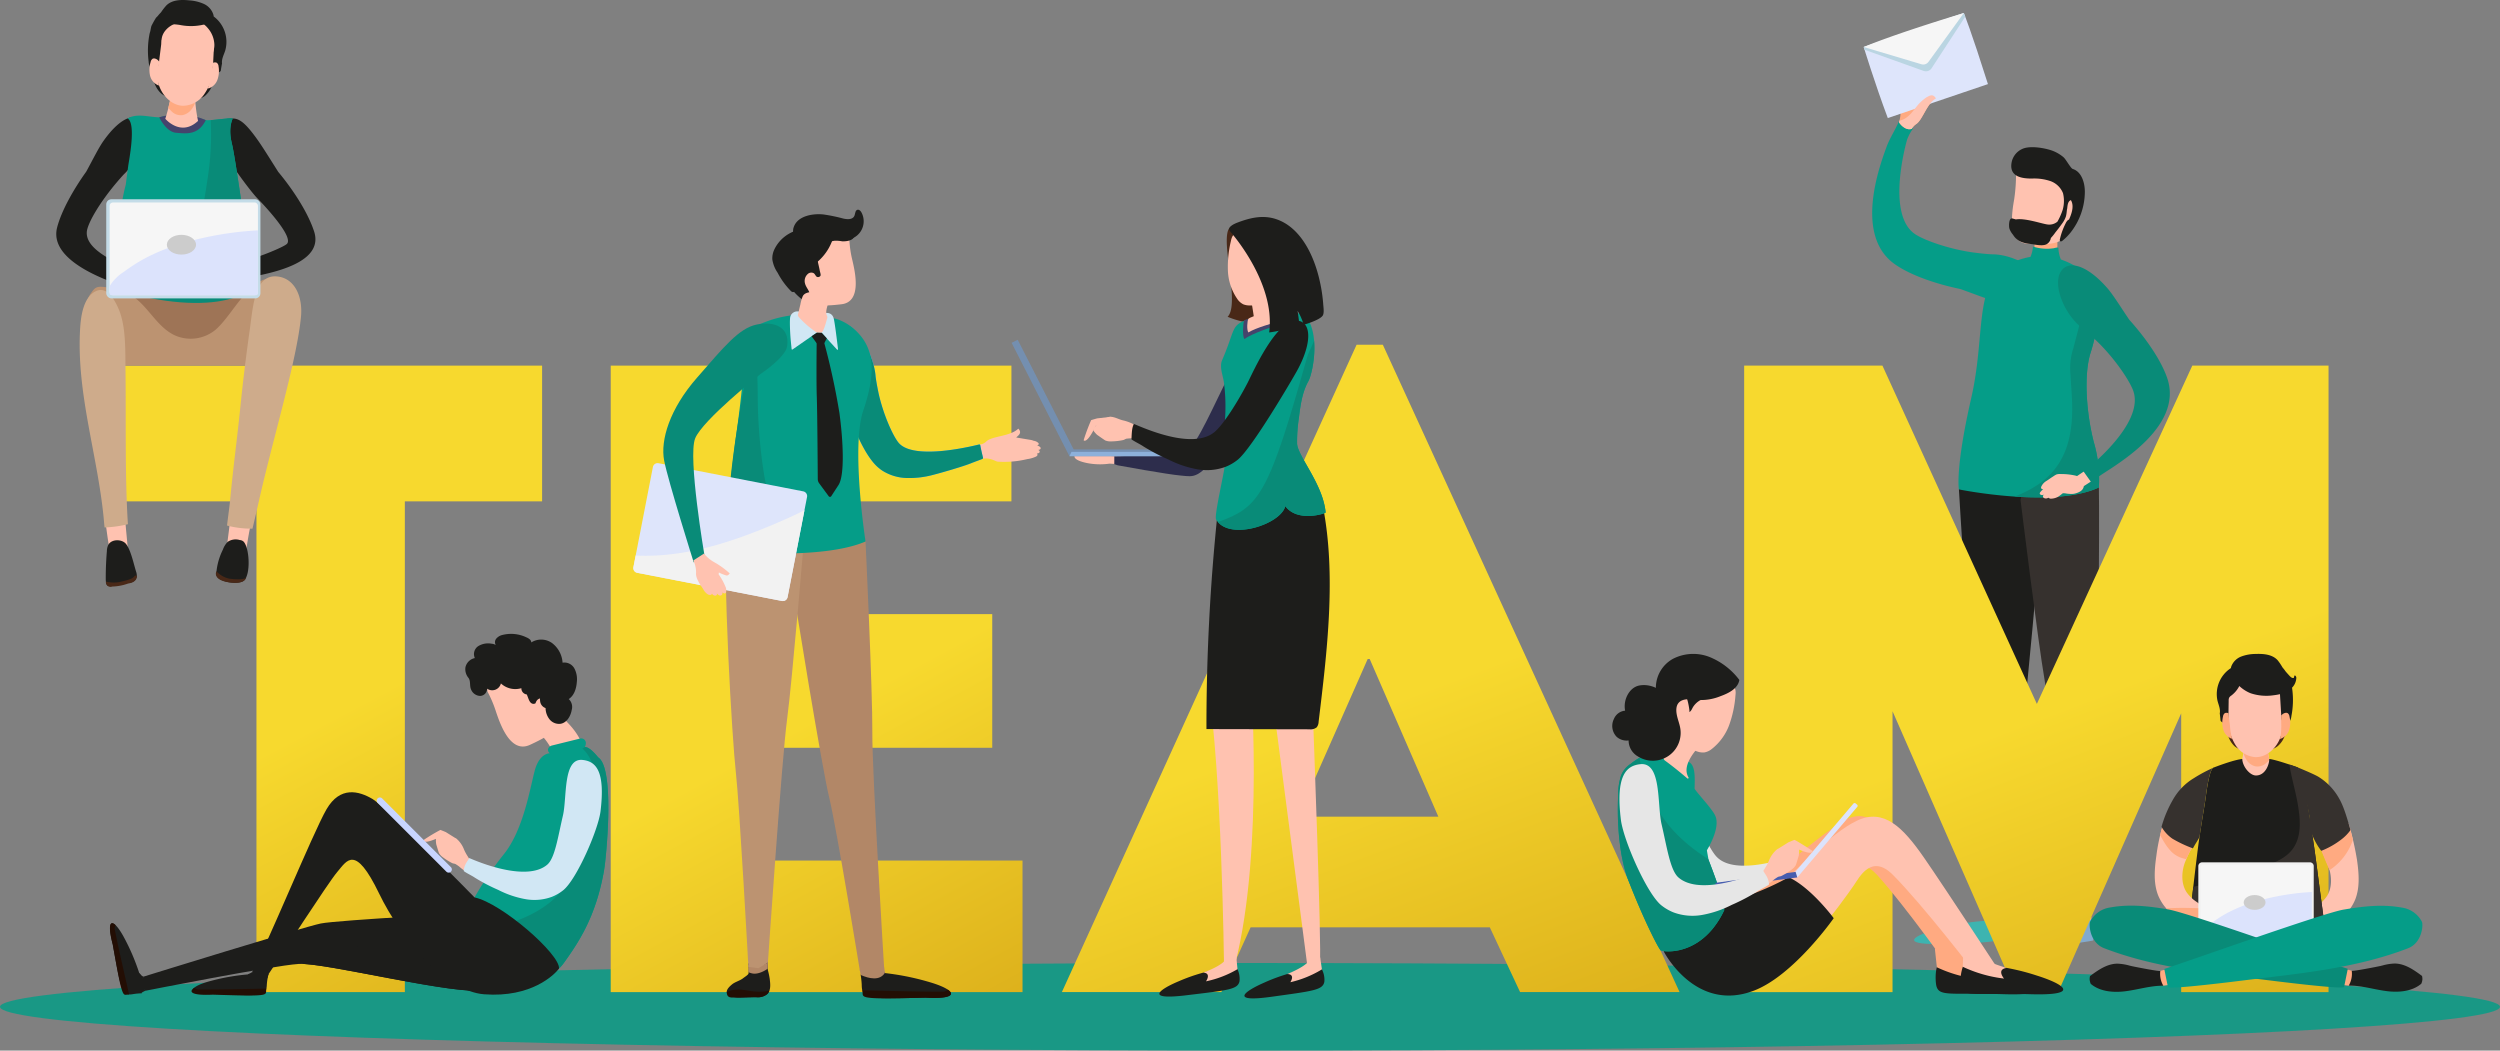 <svg xmlns="http://www.w3.org/2000/svg" xmlns:xlink="http://www.w3.org/1999/xlink" width="691.076" height="290.418" viewBox="0 0 691.076 290.418">
  <rect x="0" y="0" width="691.076" height="290.418" fill="#808080" stroke="none"/>
  <defs>
    <linearGradient id="linear-gradient" x1="0.453" y1="0.578" x2="0.825" y2="1.616" gradientUnits="objectBoundingBox">
      <stop offset="0" stop-color="#f7d92e"/>
      <stop offset="1" stop-color="#c68e0c"/>
    </linearGradient>
  </defs>
  <g id="グループ_224" data-name="グループ 224" transform="translate(-144.878 -200.817)">
    <g id="グループ_188" data-name="グループ 188" transform="translate(662.411 220.958)">
      <path id="パス_12035" data-name="パス 12035" d="M1156,649.461c-1.889.321-2.906-.507-4.143-1.407,0,.215,0,.425,0,.642,0,0-8.313,3.278-9.374,4.8s-.043,2.234,4.071,2.828,10.96-.849,10.96-.849c.48-1.133.1-4.358-.488-5.809C1156.671,649.8,1156.363,649.4,1156,649.461Z" transform="translate(-1096.469 -415.628)" fill="#82aace"/>
      <path id="パス_12036" data-name="パス 12036" d="M1103.752,430.447s2.583,43.53,3.782,54.039,3.457,63.468,3.457,63.468l3.434,1.182,3.119-1.182s2.214-38.738,3.343-47.16,5.531-56.093,5.845-64.565S1110.69,402.329,1103.752,430.447Z" transform="translate(-1079.782 -315.302)" fill="#1d1d1b"/>
      <path id="パス_12037" data-name="パス 12037" d="M1133.918,433.229s4.818,39.221,6.633,49.64,7.746,64.718,7.746,64.718l2.59,1.732,2.6-.852s.742-43.447,1.372-51.922.9-58.293.709-66.769S1139.186,404.751,1133.918,433.229Z" transform="translate(-1092.913 -315.162)" fill="#36312e"/>
      <path id="パス_12038" data-name="パス 12038" d="M1107.936,650.2c-.477.108-5.061-.7-6.488-1.747-.043.233.019,1.749.019,1.749a69.057,69.057,0,0,0-13.029,2.208c-6.614,1.848-11.519,4.53,1.868,4.19s17.245-.731,17.481-3.143C1107.859,652.732,1107.936,651.258,1107.936,650.2Z" transform="translate(-1070.24 -415.802)" fill="#3db4b0"/>
      <path id="パス_12039" data-name="パス 12039" d="M1140.7,321.531c1.079.242,2.18.275,3.21.474a11.016,11.016,0,0,0,3.069.308c0-1.719.111-3.6.066-5.182-2.079,1.454-4.257.656-6.37-.34C1140.714,318.337,1140.755,319.976,1140.7,321.531Z" transform="translate(-1095.853 -271.438)" fill="#ffaa81"/>
      <path id="パス_12040" data-name="パス 12040" d="M1140.989,375.716c-2.129-8.116-2.84-18.856-.927-24.858,3.807-11.949,1.869-20.381-4.381-24.026a20.711,20.711,0,0,0-3.833-1.747c-.109-.276-.215-.553-.3-.837a9.555,9.555,0,0,1-.386-2.289c-.016-.387-1.037-.02-1.328.02a15.862,15.862,0,0,1-1.635.139,13.417,13.417,0,0,1-4.069-.6,8.752,8.752,0,0,1-.668,2.8c-.006.014-.015.028-.021.042a19.992,19.992,0,0,0-8.206,3.448c-7.1,6.537-4.408,19.132-8.172,35.608-4.5,19.675-3.4,25.224-3.4,25.224s26.082,5.32,38.682-.529A36.24,36.24,0,0,0,1140.989,375.716Z" transform="translate(-1079.692 -273.494)" fill="#059d88"/>
      <path id="パス_12041" data-name="パス 12041" d="M1138.475,391.989c6.432-4.9,8.379-12.151,8.412-19.964.014-3.182-.3-6.349-.461-9.524a18.139,18.139,0,0,1,.789-7.53c1.777-6.85,4.059-13.95,2.632-21,4.4,4.246,5.419,11.953,2.12,22.308-1.913,6-1.2,16.742.927,24.858a36.236,36.236,0,0,1,1.355,12.394c-6.118,2.84-15.41,3.045-23.355,2.506A29.42,29.42,0,0,0,1138.475,391.989Z" transform="translate(-1091.596 -278.917)" fill="#098b78"/>
      <path id="パス_12042" data-name="パス 12042" d="M1130.848,282.091a48.331,48.331,0,0,1-.505,7.715c-.592,3.422-2.071,11.941,3.756,12.321s8.6-.124,9.911-1.577,6.364-10.328,3.9-14.923S1134.995,274.768,1130.848,282.091Z" transform="translate(-1091.091 -254.872)" fill="#ffc2b0"/>
      <path id="パス_12043" data-name="パス 12043" d="M1149.249,285.207c0-2.561-.914-5.564-3.359-6.328-.537-.168-1.887-2.668-2.5-3.2a10.323,10.323,0,0,0-3.777-2.059c-1.965-.587-5.132-1.089-7.163-.46a5.136,5.136,0,0,0-3.5,4.278c-.443,3.595,2.875,4.116,5.683,4.1a13.968,13.968,0,0,1,5,.668,5.849,5.849,0,0,1,3.577,3.366,9,9,0,0,1-.081,4.6,17.949,17.949,0,0,1-1.454,3.279,3.487,3.487,0,0,1-2.812.773c-1.46-.182-6.149-1.822-8.677-1.387l-.759-.21a.747.747,0,0,0-.628.015c-.568.387-.586,2.149-.383,2.788a5.3,5.3,0,0,0,.974,1.634c1.032,1.716,2.67,2.323,4.666,2.538,1.247.135,3.387.7,4.579.107a2.356,2.356,0,0,0,1.217-1.737,11.775,11.775,0,0,0,1.212-1.493q.967-1.187,1.853-2.437a7.021,7.021,0,0,0,1.083-1.985,7.547,7.547,0,0,0,.233-1.34q.033-.29.065-.579a2.889,2.889,0,0,0,.087-.436c.089-.853.2-1.924,1.008-2.2.863,1.448.355,3.3-.3,4.857-.071.168-.144.338-.217.508a1.114,1.114,0,0,0-.416.269,3.145,3.145,0,0,0-.553.862,18.564,18.564,0,0,0-1.563,4.359.533.533,0,0,0,.054.471c.185.2.519.026.727-.156a14.568,14.568,0,0,0,1.994-1.99c.05-.055.1-.111.143-.167A18.314,18.314,0,0,0,1149.249,285.207Z" transform="translate(-1090.468 -252.322)" fill="#1d1d1b"/>
      <path id="パス_12044" data-name="パス 12044" d="M1116.487,646.531c0,.808.039,1.312.032,1.512a4.984,4.984,0,0,0,6.5,1.32c.009-.254.058-1.6.071-1.861A7.964,7.964,0,0,1,1116.487,646.531Z" transform="translate(-1085.326 -414.965)" fill="#ffaa81"/>
      <path id="パス_12045" data-name="パス 12045" d="M1159.312,647.431c0,.132.04.861.037.993,0,0,2.344,1.779,4.336,1.246.281-.075.557-.175.833-.271.04-.382.015-.906.051-1.307A7.389,7.389,0,0,1,1159.312,647.431Z" transform="translate(-1103.966 -415.357)" fill="#ffaa81"/>
      <path id="パス_12046" data-name="パス 12046" d="M1153,332.509c-2.223,3.715.986,11.919,6.3,15.83.464.342,2.367,2.017,4.171,3.779h0c4.609,4.575,8.514,10.36,9.563,13.181,3.484,9.366-13.675,22.433-13.675,22.433a12.808,12.808,0,0,0-1.643,1.951c-1.078,1.552-1.057,3.7.238,2.912,1.826-1.111,4.2-2.583,6.4-4.057,4.688-3.133,22.464-13.417,18.158-26.487-1.658-5.032-5.978-11.238-10.542-16.3-2.322-3.415-4.436-6.872-6.062-8.736C1160.156,330.412,1154.983,329.193,1153,332.509Z" transform="translate(-1100.907 -277.506)" fill="#098b78"/>
      <path id="パス_12047" data-name="パス 12047" d="M1108.794,305.868c-.41-4.31-7.855-9.019-14.453-9.022-.577,0-3.1-.224-5.6-.573h0c-6.422-.956-13-3.3-15.513-4.956-8.354-5.483-2.27-26.174-2.27-26.174a12.453,12.453,0,0,1,1.38-2.681c1.154-1.5-3.23-3.443-3.806-2.041-.812,1.977-2.387,4.326-3.291,6.821-1.921,5.3-8.938,24.328,2.273,32.309,4.316,3.073,11.473,5.513,18.15,6.89,3.893,1.376,7.645,2.908,10.059,3.448C1104.27,311.8,1109.16,309.716,1108.794,305.868Z" transform="translate(-1061.308 -246.692)" fill="#059d88"/>
      <path id="パス_12048" data-name="パス 12048" d="M1145.563,438.96a1.177,1.177,0,0,1-.993.039.791.791,0,0,1-.176-.1.47.47,0,0,1-.147-.179.5.5,0,0,1-.007-.359c.037-.112.115-.2.161-.3-.112-.007-.22.077-.334.091a.8.8,0,0,1-.42-.063.522.522,0,0,1-.315-.293c-.075-.267.206-.533.362-.714a4.407,4.407,0,0,1,.581-.559.9.9,0,0,1-.352-.056.418.418,0,0,1-.14-.082.528.528,0,0,1-.029-.576,3.41,3.41,0,0,1,1.406-1.554c.63-.389,1.212-.849,1.845-1.232a6.717,6.717,0,0,1,.9-.553,2.993,2.993,0,0,1,1.184-.131,18.112,18.112,0,0,1,4.129.438c.144.035.278.076.409.121l1.827-1.228,1.974,2.769-1.929,1.242c0,.016,0,.034,0,.051a2.047,2.047,0,0,1-.9,1.354,4.8,4.8,0,0,1-1.464.621,3.35,3.35,0,0,1-.769.126,9.118,9.118,0,0,1-1.676-.1,4.568,4.568,0,0,0-.747-.089.622.622,0,0,0-.491.194,8.729,8.729,0,0,1-1.15.828,1.031,1.031,0,0,1-.235.112,4.164,4.164,0,0,1-1.721.37.89.89,0,0,1-.432-.137c-.071-.047-.1-.125-.2-.108A.491.491,0,0,0,1145.563,438.96Z" transform="translate(-1097.004 -321.441)" fill="#ffc2b0"/>
      <g id="グループ_187" data-name="グループ 187" transform="translate(7.405)">
        <path id="パス_12049" data-name="パス 12049" d="M1074.42,250.128a9.326,9.326,0,0,0,.392-3.755,25.772,25.772,0,0,1,2.773-7.254,7.957,7.957,0,0,1,1.208-1.958,1.069,1.069,0,0,1,.365-.306.376.376,0,0,1,.509.162.757.757,0,0,1,.021.084c.018-.041.033-.082.051-.122a1.079,1.079,0,0,1,.268-.393.376.376,0,0,1,.534.018.89.89,0,0,1,.164.4,1.033,1.033,0,0,1,.24-.4.376.376,0,0,1,.534-.012,1.508,1.508,0,0,1,.253.948l.043.025a.692.692,0,0,1,.118-.153.376.376,0,0,1,.534-.012,2.172,2.172,0,0,1,.244,1.417,3.142,3.142,0,0,1-.006.915l-.254,2.208c-.007.084-.017.169-.029.255l-.14,1.216c.333-.023,1.509-1.419,2.383.139-2.538,1.436-3.669,5.917-5.446,7.086a3.791,3.791,0,0,0-1.217,1.305C1076.628,252.46,1075.121,251.265,1074.42,250.128Z" transform="translate(-1074.42 -236.482)" fill="#ffaa81"/>
      </g>
    </g>
    <ellipse id="楕円形_584" data-name="楕円形 584" cx="345.538" cy="12.107" rx="345.538" ry="12.107" transform="translate(144.877 467.021)" fill="#199885"/>
    <path id="パス_12050" data-name="パス 12050" d="M241.384,417.308H203.718V379.786H320.343v37.522H282.4V552.964H241.384Z" transform="translate(-25.612 -77.9)" fill="url(#linear-gradient)"/>
    <path id="パス_12051" data-name="パス 12051" d="M443.822,379.786H554.588v37.522H484.836V448.48h64.45v36.945h-64.45V516.6h72.82v36.367H443.822Z" transform="translate(-130.122 -77.9)" fill="url(#linear-gradient)"/>
    <path id="パス_12052" data-name="パス 12052" d="M753.38,369.564h-7.254l-81.47,178.95h44.083l8.091-17.9h66.124l8.37,17.9h44.083ZM729.944,500.025l19.251-43.583h.558l18.972,43.583Z" transform="translate(-226.245 -73.451)" fill="url(#linear-gradient)"/>
    <path id="パス_12053" data-name="パス 12053" d="M1039.646,475.323l34.02,77.641h11.773l34-77.064v77.064h40.735V379.786H1122.51L1079.544,473.3l-42.689-93.517H998.631V552.964h41.015Z" transform="translate(-371.615 -77.9)" fill="url(#linear-gradient)"/>
    <g id="グループ_197" data-name="グループ 197" transform="translate(590.558 381.58)">
      <path id="パス_12054" data-name="パス 12054" d="M960.738,636.707s4.71,12.728,17.068,12.728,29.723-27.757,31.131-29.961,4.459-8.95,9.973-2.887c7.5,8.244,20.4,26.3,22.963,30.095l6.1-.171s-15.885-26.343-21.2-34.7-10.382-14.2-17.051-10.231c-6.941,4.127-18.218,14.215-20.432,15.677-2.863,1.89-13.358,7.188-16.017,7.691Z" transform="translate(-945.68 -555.469)" fill="#ffaa81"/>
      <path id="パス_12055" data-name="パス 12055" d="M991.8,606.65c-5.674,1.687-15.337,3.814-19.277-.517-1.734-1.9-4.335-7.238-6.272-12.447-.245-.66-.69-2.047-1.3-3.744-.455-.251-.909-.5-1.372-.736-1.212-.611-2.729-1.344-4.131-1.065-2.055.409-2.864,2.458-3.125,4.444,2.51,5.78,7.637,17.067,10.009,19.484a11.231,11.231,0,0,0,2.623,1.993,12.831,12.831,0,0,0,6.7,1.4A24.621,24.621,0,0,0,982.671,614a45.124,45.124,0,0,0,6.23-2.329c.828-.43,2.2-.863,3.017-1.322A9.035,9.035,0,0,0,991.8,606.65Z" transform="translate(-943.757 -550.145)" fill="#e6e6e6"/>
      <path id="パス_12056" data-name="パス 12056" d="M959.252,636.826s5.133,12.728,18.6,12.728,32.4-27.757,33.932-29.961,4.859-8.95,10.87-2.887c8.173,8.244,22.141,26.3,24.937,30.095l6.65-.171s-17.221-26.343-23.019-34.7-11.083-13.811-18.585-10.231-18.074,15.005-20.12,16.881-16.71,5.984-19.609,6.487Z" transform="translate(-945.033 -555.587)" fill="#ffc2b0"/>
      <path id="パス_12057" data-name="パス 12057" d="M1006.246,641.538s-6.148-8.368-12.434-11.325a73.945,73.945,0,0,1-20.9,7.752l-13.658,12.746s8.7,17.04,24.912,10.862C995.176,657.375,1006.246,641.538,1006.246,641.538Z" transform="translate(-945.033 -568.484)" fill="#1d1d1b"/>
      <g id="グループ_191" data-name="グループ 191" transform="translate(89.174 81.277)">
        <g id="グループ_190" data-name="グループ 190" transform="translate(0.22 4.946)">
          <g id="グループ_189" data-name="グループ 189">
            <path id="パス_12058" data-name="パス 12058" d="M1113.331,676.309a63.5,63.5,0,0,0-12.158-2.721c-2.348,1.769-5.935,1.515-8.3,0-.692,1.383-.566,4.721-.263,5.712.866,2.834,4.077,1.687,18.674,2.13S1120.54,678.582,1113.331,676.309Z" transform="translate(-1092.369 -673.588)" fill="#1d1d1b"/>
          </g>
        </g>
        <path id="パス_12059" data-name="パス 12059" d="M1091.979,665.01l.553,5.163a35.994,35.994,0,0,0,11.285,3.225s-2.255-2.695.708-3.09c0,0-5.071-.237-7.514-3.779C1095.307,664.057,1091.979,665.01,1091.979,665.01Z" transform="translate(-1091.979 -664.829)" fill="#ffaa81"/>
      </g>
      <g id="グループ_193" data-name="グループ 193" transform="translate(96.229 80.973)">
        <g id="グループ_192" data-name="グループ 192" transform="translate(0 5.25)">
          <path id="パス_12060" data-name="パス 12060" d="M1125.707,676.309a63.493,63.493,0,0,0-12.159-2.721c-2.348,1.769-5.935,1.515-8.3,0a12.5,12.5,0,0,0-.655,5.887c.867,2.833,4.468,1.511,19.066,1.955S1132.915,678.582,1125.707,676.309Z" transform="translate(-1104.473 -673.588)" fill="#1d1d1b"/>
        </g>
        <path id="パス_12061" data-name="パス 12061" d="M1105.792,665.656l-.153,4.147a36.974,36.974,0,0,0,11.413,3.26s-2.206-2.551.757-2.947c0,0-8.166-2.189-8.561-4.757S1105.792,665.656,1105.792,665.656Z" transform="translate(-1104.98 -664.291)" fill="#ffc2b0"/>
      </g>
      <path id="パス_12062" data-name="パス 12062" d="M961.848,599.318c-.012-.276-.42-2.333-.429-2.612,1.224-2.057,3.527-6.551,2.358-9.427-.744-1.829-4.669-5.927-5.759-7.539.006-2.652.551-7.809-2.7-7.59a35.729,35.729,0,0,0-6.021-1.383c-1.983-.3-4.038-.76-5.94.09a15.215,15.215,0,0,0-2.968,1.933,6.709,6.709,0,0,0-2.738,3.375,16.523,16.523,0,0,0-.761,5.363c-.38,7.225.279,16.866,2.715,23.22.534,1.393,1.077,2.759,1.62,4.083,3.439,8.4,6.828,15.084,7.417,15.526.573.429,8.231,1.457,14.307-5.884a24.624,24.624,0,0,0,3.256-5.2C966.2,610.858,963.564,603.714,961.848,599.318Z" transform="translate(-935.255 -542.436)" fill="#059d88"/>
      <path id="パス_12063" data-name="パス 12063" d="M961.832,599.763a49.323,49.323,0,0,1-7.6-5.8,36.883,36.883,0,0,1-11.41-22.255,18.288,18.288,0,0,0-2.434,1.667,6.709,6.709,0,0,0-2.738,3.375,16.523,16.523,0,0,0-.761,5.363c-.38,7.225.279,16.866,2.715,23.22.534,1.393,1.077,2.758,1.62,4.083,3.439,8.4,6.828,15.084,7.417,15.526.573.429,8.231,1.457,14.307-5.884a24.625,24.625,0,0,0,3.256-5.2c0-2.416-2.637-9.56-4.354-13.956C961.847,599.871,961.84,599.822,961.832,599.763Z" transform="translate(-935.255 -543.017)" fill="#098b78"/>
      <g id="グループ_194" data-name="グループ 194" transform="translate(0 0)">
        <path id="パス_12064" data-name="パス 12064" d="M961.752,535.641a14.749,14.749,0,0,1,5.137-4.073,9.813,9.813,0,0,1,3.921-.452c2.645.118,5.458.706,7.295,2.614a3.405,3.405,0,0,1,.936,1.577,4.476,4.476,0,0,1,.021,1.365,30.734,30.734,0,0,1-1.7,8.2,15,15,0,0,1-4.836,6.732,4.491,4.491,0,0,1-2.131.981,4.774,4.774,0,0,1-1.859-.257c-.2-.058-.386-.134-.581-.2-3.034,3.827-2.661,6.024-1.887,7.352a.215.215,0,0,1-.324.274c-1.992-1.719-4.459-3.689-6.19-4.933a.95.95,0,0,1-.335-1.086c.249-.732-.239-.378,1.181-.249.307-1.138.756-3.152,1.2-5.038a6.3,6.3,0,0,1-1.865-2.358,6.2,6.2,0,0,1-.217-2.6,21.87,21.87,0,0,1,.874-4.571A11.943,11.943,0,0,1,961.752,535.641Z" transform="translate(-944.997 -525.341)" fill="#ffc2b0"/>
        <path id="パス_12065" data-name="パス 12065" d="M969.2,528.1a19.423,19.423,0,0,0-8.155-6.312,12.291,12.291,0,0,0-10.11.429,9.14,9.14,0,0,0-4.81,8.071,6.916,6.916,0,0,0-1.225-.461,7.228,7.228,0,0,0-3.4-.185c-2.813.592-4.449,4.069-3.881,6.894-.014.021-.025.042-.038.064a3.673,3.673,0,0,0-3.049,2.279,4.3,4.3,0,0,0,.787,4.976,4.176,4.176,0,0,0,3.269.971,5.108,5.108,0,0,0,2.61,4.437,7.7,7.7,0,0,0,11.695-7.667c-.193-1.29-.711-2.51-.966-3.79-.6-3.021.695-4.194,2.807-4.361.009.012.022.02.03.033.2.3.816,3.407.595,3.51.5-.232.709-.813.976-1.294a5.59,5.59,0,0,1,2.146-2.039,14.335,14.335,0,0,0,5.594-1.1C966.312,531.744,968.823,530.448,969.2,528.1Z" transform="translate(-934.073 -520.906)" fill="#1d1d1b"/>
      </g>
      <g id="グループ_195" data-name="グループ 195" transform="translate(28.522 41.219)">
        <path id="パス_12066" data-name="パス 12066" d="M1024.242,614.466l16.585-19.519a.429.429,0,0,0-.051-.605l-.412-.347a.429.429,0,0,0-.6.05l-16.034,18.865Z" transform="translate(-1001.62 -593.894)" fill="#dce3fc"/>
        <path id="パス_12067" data-name="パス 12067" d="M984.769,632.006l22.432-2.876-.473-1.545-22.15,3.039Z" transform="translate(-984.579 -608.559)" fill="#465daf"/>
      </g>
      <g id="グループ_196" data-name="グループ 196" transform="translate(1.99 30.457)">
        <path id="パス_12068" data-name="パス 12068" d="M1008.121,624.46a.16.16,0,0,0,.08.078.153.153,0,0,0,.11-.025,13.85,13.85,0,0,0,2.146-1.595c.289-.223.695-.483,1-.682.288-.188.756-.17,1.064-.324a17.425,17.425,0,0,0,2.761-1.724,4.131,4.131,0,0,0,1.207-1.272c.105-.2.8-2.589.825-2.668a7.467,7.467,0,0,0,.085-1.576c-.009-.021-.024-.037-.034-.056,3.972,1.7,3.849.444,3.849.444s-4.879-3.194-5.151-3.1-1.62.656-1.62.656l-2.745,1.716a1.771,1.771,0,0,0-.343.177c-.063.044-.118.1-.177.148l-.037.023.006,0a7.971,7.971,0,0,0-2.053,2.905c-.828,2.089-1.879,2.947-2.234,4.425-.1.427.2.732.419,1.081Zm7.928-10.443h0Z" transform="translate(-967.737 -590.994)" fill="#ffc2b0"/>
        <path id="パス_12069" data-name="パス 12069" d="M943.365,574.863c5.948-.626,4.6,11.2,5.883,16.657,1.5,6.391,2.378,12.709,4.688,14.688,5.251,4.5,16.94.822,23.344-1.986.554,1.1,1.548,1.907,1.647,3.907-.886.656-2.435,1.365-3.344,1.99a53.348,53.348,0,0,1-6.961,3.641,29.084,29.084,0,0,1-8.011,2.745,15.142,15.142,0,0,1-8.061-.666,13.235,13.235,0,0,1-3.365-1.952c-4.016-3.186-10.51-18.085-11.192-23.647C936.489,577.962,939.479,575.271,943.365,574.863Z" transform="translate(-937.597 -574.839)" fill="#e6e6e6"/>
      </g>
    </g>
    <g id="グループ_202" data-name="グループ 202" transform="translate(160.433 200.817)">
      <g id="グループ_200" data-name="グループ 200" transform="translate(0)">
        <path id="パス_12070" data-name="パス 12070" d="M277.78,290.033c-1.693-5.184-5.721-11.419-9.9-16.441a.55.55,0,0,1-.036-.049c-2.167-3.432-4.274-6.833-5.65-8.769-3.168-4.461-4.946-5.968-6.921-5.949-1.182,0-3.526.074-4.363,2.087-1.693,4.069,9.306,17.987,10.946,19.72,0,0,10.615,10.685,8.408,12.854-.927.911-7.817,3.658-9.471,3.96l.464,5.01C268.777,300.987,280.365,297.944,277.78,290.033Z" transform="translate(-206.511 -226.066)" fill="#1d1d1b"/>
        <path id="パス_12071" data-name="パス 12071" d="M197.891,306.9a16.379,16.379,0,0,0,1.306-3.88c-3.17-2.18-20.281-6.782-18.163-14,.754-2.57,3.281-6.781,6.893-11.319h0c1.415-1.751,2.914-3.44,3.283-3.794,4.218-4.054,6.541-11.549,4.573-14.476-1.757-2.613-5.962-.9-10.438,5.531-1.264,1.818-2.87,5.073-4.648,8.318-3.556,4.955-6.869,10.866-8.039,15.424C169.617,300.543,197.043,306.6,197.891,306.9Z" transform="translate(-172.422 -225.819)" fill="#1d1d1b"/>
        <path id="パス_12072" data-name="パス 12072" d="M238.271,298c-1.146-7.477-4.209-29.85-5.126-33.1.058-.069-1.089-3.581.273-6.78-1.982-.145-5.459.6-7.442.451a23.4,23.4,0,0,0-4.642-1.1,20.424,20.424,0,0,0-8.215.329c-2.887-.058-6.14-1.2-8.75.3,0,0,.114.073.111.077,2.258,1.673.243,11.624.058,13.039q-.345,2.623-.689,5.247c-3.253,11.923-3.933,41.382-2.868,41.982,9.705,5.474,19.33,7.269,30.217,4.9,2.5-.546,5.107-1.391,6.768-3.344,1.118-1.314.463-3.058.829-4.743C240.022,309.6,239.148,303.726,238.271,298Z" transform="translate(-184.649 -225.367)" fill="#059d88"/>
        <path id="パス_12073" data-name="パス 12073" d="M238.271,298.686c-1.146-7.477-4.209-29.85-5.126-33.1.058-.069-1.089-3.582.273-6.78-1.579-.116-4.1.33-6.07.443a79.224,79.224,0,0,1-.935,16.641c-.915,6.332-2.148,12.8-4.722,18.689-4.071,9.3-12.006,15.265-21.177,18.276.007,3.677.168,6.11.466,6.278,9.705,5.474,19.33,7.269,30.217,4.9,2.5-.546,5.107-1.391,6.768-3.344,1.118-1.314.463-3.058.829-4.743C240.022,310.289,239.148,304.41,238.271,298.686Z" transform="translate(-184.65 -226.051)" fill="#098b78"/>
        <g id="グループ_198" data-name="グループ 198" transform="translate(6.467 76.389)">
          <path id="パス_12074" data-name="パス 12074" d="M238.615,340.766s-8.241,10.232-40.259.552l.242,19.427H239.69Z" transform="translate(-190.177 -338.122)" fill="#9e7456"/>
          <path id="パス_12075" data-name="パス 12075" d="M191.733,361.261a26.1,26.1,0,0,1-4.519-16.177,6.528,6.528,0,0,1,.894-3.357c1.131-1.646,1.531-2.38,3.522-2.226,2.324.181,6.454,1.283,8.372,2.608,4.333,3,6.724,8.446,11.469,10.736a10.762,10.762,0,0,0,11.41-1.49c4.189-3.595,8.239-12.218,13.5-13.893,3.567-1.136,5.214,2.973,6.2,6.584.846,3.1-.509,6.328-1.835,9.254a75.027,75.027,0,0,1-3.9,7.961Z" transform="translate(-185.309 -336.601)" fill="#bc9371"/>
          <path id="パス_12076" data-name="パス 12076" d="M256.535,457.038c-.381,3.8-1.535,10.29-.795,11.7,1.783,3.38,3.679,1.974,4.614-1.071.645-2.1,1.305-7.505,1.922-9.953A20.71,20.71,0,0,1,256.535,457.038Z" transform="translate(-215.05 -388.732)" fill="#ffc2b0"/>
          <path id="パス_12077" data-name="パス 12077" d="M196.638,456.555c.509,3.6,1.43,11.553,2.909,12.518,2.3,1.5,2.618,1.546,3.309-1.47.316-1.381-.672-9.327-.8-12.017A25.683,25.683,0,0,1,196.638,456.555Z" transform="translate(-189.43 -388.1)" fill="#ffc2b0"/>
          <path id="パス_12078" data-name="パス 12078" d="M270.289,336.17c-6.687-1.058-7.044,8.005-8.034,14.956q-1.51,10.609-2.585,21.294c-.86,8.464-1.93,16.2-2.836,25.779-.139,1.47-.506,4.025-.828,6.774a26.833,26.833,0,0,0,7.031.863c.975-4.005,1.788-7.688,2.178-9.377,3.866-16.732,10.094-37.426,11.234-49.17C276.972,341.89,274.891,336.9,270.289,336.17Z" transform="translate(-215.271 -336.085)" fill="#ceab8b"/>
          <path id="パス_12079" data-name="パス 12079" d="M190.757,408.414a32.065,32.065,0,0,0,6.451-.9c-.863-13.713-.478-29.428-.668-43.148-.022-1.616-.019-3.338-.063-5.084-.1-3.992-.445-8.114-1.893-11.4-1.589-3.614-3.926-6.667-7.13-4.228-2.445,1.861-3.2,5.883-3.432,9.453-1.192,18.418,5.1,35.921,6.625,54.189C190.673,407.6,190.71,407.977,190.757,408.414Z" transform="translate(-183.874 -338.997)" fill="#ceab8b"/>
          <path id="パス_12080" data-name="パス 12080" d="M250.749,474.375a17.546,17.546,0,0,1,1.816-6.651,6.009,6.009,0,0,1,1.32-2.155,3.9,3.9,0,0,1,3.364-.512,1.737,1.737,0,0,1,1.009.4c1.67,1.648,2.074,9.031.16,10.785C257,477.544,250.718,476.74,250.749,474.375Z" transform="translate(-212.983 -392.161)" fill="#1d1d1b"/>
          <path id="パス_12081" data-name="パス 12081" d="M205.015,473.914a3.407,3.407,0,0,1,.211,1.31,2.192,2.192,0,0,1-2.109,1.8l-5.35.85a.977.977,0,0,1-.462,0c-.55-.182-.666-1.167-.666-1.958,0-2.546.1-5.1.313-7.642a4.252,4.252,0,0,1,.408-1.76c.988-1.681,3.74-1.508,4.786-.331C203.5,467.706,204.345,471.73,205.015,473.914Z" transform="translate(-189.43 -392.318)" fill="#1d1d1b"/>
        </g>
        <path id="パス_12082" data-name="パス 12082" d="M222.834,257.645s1.883,4.038,4.642,4.262,6.137.769,8.215-3.493A18.44,18.44,0,0,0,222.834,257.645Z" transform="translate(-194.365 -225.205)" fill="#45446c"/>
        <g id="グループ_199" data-name="グループ 199" transform="translate(25.358)">
          <path id="パス_12083" data-name="パス 12083" d="M235.888,230.693a6.654,6.654,0,0,1-2.109,3.089c-1.554,1.111-3.72,1.061-5.7.961-2.279-.116-4.772-.314-6.424-1.777a6.8,6.8,0,0,1-1.833-3.1A14.341,14.341,0,0,1,221.3,218a5.316,5.316,0,0,1,1.515-1.707,5.666,5.666,0,0,1,3.008-.765,12.3,12.3,0,0,1,7.512,2.361,10.615,10.615,0,0,1,4.078,6.127C237.842,226.137,236.667,228.751,235.888,230.693Z" transform="translate(-218.121 -207.219)" fill="#1d1d1b"/>
          <path id="パス_12084" data-name="パス 12084" d="M234.844,252.579a39.3,39.3,0,0,1-.862-8.205c-2.346,4.2-4.356,1.678-6.263-1.423a48.926,48.926,0,0,1-1.929,9.04S230.057,257.071,234.844,252.579Z" transform="translate(-221.009 -219.157)" fill="#ffc2b0"/>
          <path id="パス_12085" data-name="パス 12085" d="M234.459,248.041a6.562,6.562,0,0,1-.832,1.39,4.158,4.158,0,0,1-2.492,1.556A3.6,3.6,0,0,1,228,249.776c-.27-.264-.526-.539-.775-.821a31.156,31.156,0,0,0,1.119-6c1.907,3.1,3.917,5.618,6.263,1.423a3.51,3.51,0,0,0-.019,1.269c.01.469.061.935.078,1.4A2.458,2.458,0,0,1,234.459,248.041Z" transform="translate(-221.634 -219.157)" fill="#ffaa81"/>
          <path id="パス_12086" data-name="パス 12086" d="M236.979,225.562a15.212,15.212,0,0,1-2.576,6.182,7.285,7.285,0,0,1-5.764,3.016c-2.848-.09-5.262-2.362-6.367-4.989s-1.153-5.561-1.128-8.411c.021-2.422.12-4.977,1.4-7.033a5.333,5.333,0,0,1,1.857-1.845,6.251,6.251,0,0,1,1.762-.626,10.1,10.1,0,0,1,7.679,1.366C238.2,216.14,237.967,221,236.979,225.562Z" transform="translate(-218.986 -205.519)" fill="#ffc2b0"/>
          <path id="パス_12087" data-name="パス 12087" d="M235.485,205.368a3.267,3.267,0,0,0-.084-.481,4.858,4.858,0,0,0-2.649-2.993,11.692,11.692,0,0,0-3.985-.972c-2.211-.232-4.7-.191-6.314,1.34A14.647,14.647,0,0,0,221,204.113c-.052.069-.106.136-.16.2a9.9,9.9,0,0,0-.834.946c-.152.159-.313.308-.469.463-.238.389-.473.779-.695,1.177-.137.247-.26.5-.4.749l-.146.3q.117-.318,0-.02c-.034.089-.06.18-.09.269q-.124.588-.239,1.183a3.127,3.127,0,0,1-.156.535l-.01.037a23.671,23.671,0,0,0-.3,7.871,3.684,3.684,0,0,0,.393,1.541,1.314,1.314,0,0,0,1.333.687c.766-.173,1.011-1.125,1.109-1.9l.795-6.333a14.867,14.867,0,0,0,1.787.431,13.972,13.972,0,0,0,6.566-.16,10.384,10.384,0,0,0,3.277-1.821,7.842,7.842,0,0,0,2.078,2.83,2.015,2.015,0,0,1,.577.636,1.788,1.788,0,0,1,.093.839q-.114,2.292-.228,4.584a1.987,1.987,0,0,0,.321,1.477,1.287,1.287,0,0,0,1.831-.224c.1-.685.217-1.368.356-2.045-.161-1.192.475-2.34.855-3.489A8.76,8.76,0,0,0,235.485,205.368Z" transform="translate(-217.325 -200.817)" fill="#1d1d1b"/>
          <path id="パス_12088" data-name="パス 12088" d="M247.419,235.077c.169-1.176.529-2.409.627-3.594a1,1,0,0,1,.52-.113.9.9,0,0,1,.565.136,1.416,1.416,0,0,1,.435.976,7.3,7.3,0,0,1-.281,3.6,3.88,3.88,0,0,1-2.333,2.423.508.508,0,0,1-.362.013A16.969,16.969,0,0,0,247.419,235.077Z" transform="translate(-230.063 -214.115)" fill="#ffc2b0"/>
          <path id="パス_12089" data-name="パス 12089" d="M218.35,230.413a1.418,1.418,0,0,1,.557-.911.9.9,0,0,1,.578-.061,1.82,1.82,0,0,1,1.119.733.527.527,0,0,1,.126.077c-.074.691-.112,1.388-.158,2.093a21.458,21.458,0,0,0-.08,3.563,9.873,9.873,0,0,0,.168.993,1.382,1.382,0,0,1-.5-.18,3.88,3.88,0,0,1-2-2.7A7.311,7.311,0,0,1,218.35,230.413Z" transform="translate(-217.625 -213.267)" fill="#ffc2b0"/>
        </g>
        <path id="パス_12090" data-name="パス 12090" d="M196.739,484.2a9.3,9.3,0,0,0,3.869.094c1.79-.435,3.36-.8,3.818-1.392s.978-.487.872-.018-.265,1.509-2.461,1.855a14.122,14.122,0,0,1-4.367.823A1.273,1.273,0,0,1,196.739,484.2Z" transform="translate(-183.006 -323.422)" fill="#492817"/>
        <path id="パス_12091" data-name="パス 12091" d="M250.693,480.421a6.557,6.557,0,0,0,3.482,2.043c1.989.3,4.1.311,4.736-.292,0,0-.205,2.045-4.832,1.318S250.693,480.421,250.693,480.421Z" transform="translate(-206.425 -322.521)" fill="#492817"/>
      </g>
      <g id="グループ_201" data-name="グループ 201" transform="translate(13.814 55.089)">
        <rect id="長方形_181" data-name="長方形 181" width="42.615" height="27.398" rx="1.409" fill="#c4dce8"/>
        <rect id="長方形_182" data-name="長方形 182" width="41.001" height="25.631" rx="0.891" transform="translate(0.934 0.882)" fill="#f6f6f6"/>
        <path id="パス_12092" data-name="パス 12092" d="M219.134,317a56.29,56.29,0,0,0-11.513,4.681,50.741,50.741,0,0,0-5.2,3.4,12.109,12.109,0,0,0-3.886,3.94v1.965a.51.51,0,0,0,.51.51h39.981a.51.51,0,0,0,.511-.51V313.576A91.734,91.734,0,0,0,219.134,317Z" transform="translate(-197.602 -304.987)" fill="#dce3fc"/>
        <ellipse id="楕円形_585" data-name="楕円形 585" cx="4.033" cy="2.732" rx="4.033" ry="2.732" transform="translate(16.753 9.823)" fill="#ccc"/>
      </g>
    </g>
    <g id="グループ_211" data-name="グループ 211" transform="translate(424.521 260.802)">
      <path id="パス_12093" data-name="パス 12093" d="M745.6,336.564a23.561,23.561,0,0,0,13.086,1.512c6.8-1.386,5-17.517,1.54-21.172s-11.042-5.108-12.7-5.377C741.879,310.615,749.577,332.657,745.6,336.564Z" transform="translate(-685.898 -308.979)" fill="#492817"/>
      <path id="パス_12094" data-name="パス 12094" d="M684.1,423.887c-6.346-.059-13.18-.3-13.18-.3s-1.057,1.294,3.388,2.2a18.679,18.679,0,0,0,6.212.158l3.7.233C684.169,425.413,684.127,424.651,684.1,423.887Z" transform="translate(-653.443 -357.767)" fill="#ffc2b0"/>
      <path id="パス_12095" data-name="パス 12095" d="M731.206,375.444c-1.727-1.884-5.81-3.3-9.736,4.4s-8.952,19.317-11.151,20.259-13.349,2.2-21.044,2.2c-1.367,0,1.888-.01.449-.027q0,1.11-.013,2.218l.977.321s13.664,2.513,17.433,2.827,4.869,1.256,11.936-8.324S732.934,377.329,731.206,375.444Z" transform="translate(-661.332 -336.166)" fill="#2d2d4c"/>
      <path id="パス_12096" data-name="パス 12096" d="M778.625,542.714s2.476,65.655,1.913,68.243-3.561.175-3.561.175l-9.939-76.221,6.414-3.012Z" transform="translate(-695.33 -404.913)" fill="#ffc2b0"/>
      <path id="パス_12097" data-name="パス 12097" d="M747.854,524.4s3.919,49.266-4.149,81.037l-3.131.059s-.625-53.234-4.466-77.064l1.373-9.781Z" transform="translate(-681.867 -399.144)" fill="#ffc2b0"/>
      <g id="グループ_204" data-name="グループ 204" transform="translate(40.839 207.625)">
        <g id="グループ_203" data-name="グループ 203">
          <path id="パス_12098" data-name="パス 12098" d="M717.808,678.3a50.42,50.42,0,0,1,9.433-3.02,6.044,6.044,0,0,0,6.569-.591,6.2,6.2,0,0,1,.722,3.641c-.484,2.305-3.214,2.489-14.74,3.88S712.262,680.617,717.808,678.3Z" transform="translate(-712.375 -674.692)" fill="#1d1d1b"/>
        </g>
      </g>
      <g id="グループ_206" data-name="グループ 206" transform="translate(64.358 207.786)">
        <g id="グループ_205" data-name="グループ 205">
          <path id="パス_12099" data-name="パス 12099" d="M759.391,678.877a50.478,50.478,0,0,1,9.377-3.191,6.042,6.042,0,0,0,6.557-.709,6.2,6.2,0,0,1,.788,3.626c-.443,2.314-3.169,2.547-14.668,4.147S753.888,681.29,759.391,678.877Z" transform="translate(-754.023 -674.976)" fill="#1d1d1b"/>
        </g>
      </g>
      <path id="パス_12100" data-name="パス 12100" d="M784.083,668.871l.476,3.265a29.4,29.4,0,0,1-8.741,3.554s1.525-2.206-.851-2.265c0,0,6.266-2.428,6.359-4.492S784.083,668.871,784.083,668.871Z" transform="translate(-698.781 -464.154)" fill="#ffc2b0"/>
      <path id="パス_12101" data-name="パス 12101" d="M742.994,668.665l.318,3.311a28.636,28.636,0,0,1-8.706,3.357s1.594-2.294-.78-2.4c0,0,6.28-2.2,6.41-4.26S742.994,668.665,742.994,668.665Z" transform="translate(-680.874 -464.048)" fill="#ffc2b0"/>
      <path id="パス_12102" data-name="パス 12102" d="M766.432,497.772a2.631,2.631,0,0,1-.515,1.508,2.662,2.662,0,0,1-2.021.564c-10.537-.021-17.933-.043-28.47-.064a565.5,565.5,0,0,1,3.087-59.807,26.213,26.213,0,0,1,1.31-6.752c2.545-6.611,10.863-10.322,17.548-7.767,5.451,2.083,9.2,7.4,10.217,12.569C771.374,457.26,768.775,478.374,766.432,497.772Z" transform="translate(-681.57 -358.227)" fill="#1d1d1b"/>
      <path id="パス_12103" data-name="パス 12103" d="M765.581,372.835c-1.721,3.092-2.188,6.7-2.623,10.215a43.5,43.5,0,0,0-.485,7c.133,3.46,7.156,11.157,7.891,19.052.024.267-7.794,2.847-11.152-1.76-1.249,5.131-15.738,9.737-19.14,3.665-.583-1.042,2.5-13.887,2.4-15.077-.812-9.27.955-13.424-.213-22.656-.265-2.095-1.336-4.367-.5-6.305,3.746-8.645,2.309-9.625,7.286-11.292,5.153-1.725,14.509-2.689,15.98-.675C768.91,360.325,766.789,370.664,765.581,372.835Z" transform="translate(-683.56 -327.424)" fill="#059d88"/>
      <path id="パス_12104" data-name="パス 12104" d="M765.587,372.527c.49-1.745,1.429-3.308,2.044-4.964.409,4.773-.79,9.792-1.59,11.23-1.721,3.092-2.188,6.7-2.623,10.215a43.5,43.5,0,0,0-.485,7c.133,3.46,7.156,11.157,7.891,19.052.024.267-7.794,2.847-11.152-1.76-1.194,4.9-14.471,9.32-18.616,4.4C752.461,413.583,754.917,410.49,765.587,372.527Z" transform="translate(-684.021 -333.382)" fill="#098b78"/>
      <g id="グループ_207" data-name="グループ 207" transform="translate(59.75 3.256)">
        <path id="パス_12105" data-name="パス 12105" d="M751.984,334a4.705,4.705,0,0,1-1.823-.311,4.428,4.428,0,0,1-1.714-1.556,14.785,14.785,0,0,1-2.547-7.768,30.259,30.259,0,0,1,.841-8.216,4.4,4.4,0,0,1,.425-1.277,3.364,3.364,0,0,1,1.349-1.205c2.293-1.248,5.114-.966,7.636-.29a9.665,9.665,0,0,1,3.554,1.59,14.547,14.547,0,0,1,3.621,5.358,9.987,9.987,0,0,1,.31,2.86,23.154,23.154,0,0,1-.568,5.3,5.928,5.928,0,0,1-.95,2.268c-.914,1.2-2.986,1.918-4.361,2.372A17.407,17.407,0,0,1,751.984,334Z" transform="translate(-745.863 -312.803)" fill="#ffc2b0"/>
        <path id="パス_12106" data-name="パス 12106" d="M763.433,349.711c.1.909-5.912.8-5.953.543-.621-3.924-.882-6.961-2.1-10.431,1.608-.392,5.624-1.4,8.525-.671C764.355,339.265,763.3,348.508,763.433,349.711Z" transform="translate(-750.007 -324.16)" fill="#ffc2b0"/>
        <path id="パス_12107" data-name="パス 12107" d="M765.306,356.575c-.068.67-.775,1.01-1.375,1.239-2.813,1.074-7.736,2.563-10.241,4.287-.6-.9-.336-4.425-.068-5.1.181-.455,3.848-.9,4.8-.947C759.22,356.019,765.373,355.931,765.306,356.575Z" transform="translate(-749.112 -331.619)" fill="#45446c"/>
        <path id="パス_12108" data-name="パス 12108" d="M766.206,354.966c-.081.563-.719.831-1.259,1.008-2.538.831-6.965,1.955-9.246,3.342-.508-.776-.286-3.156-.029-3.716.174-.379,3.157-1.4,4.378-1.676C761.79,353.534,766.284,354.425,766.206,354.966Z" transform="translate(-750.012 -330.66)" fill="#ffc2b0"/>
      </g>
      <g id="グループ_208" data-name="グループ 208" transform="translate(0 33.937)">
        <path id="パス_12109" data-name="パス 12109" d="M687.4,399.322H656.038L640.06,367.978l1.683-.848L657.2,397.438h30.2Z" transform="translate(-640.06 -367.131)" fill="#748fb0"/>
        <path id="パス_12110" data-name="パス 12110" d="M699.715,423.2H668.354l.58-1.213h30.2Z" transform="translate(-652.375 -391.008)" fill="#8db0da"/>
      </g>
      <g id="グループ_210" data-name="グループ 210" transform="translate(19.907 28.642)">
        <g id="グループ_209" data-name="グループ 209" transform="translate(0 26.588)">
          <path id="パス_12111" data-name="パス 12111" d="M680.363,407.671a3.467,3.467,0,0,1,.809-.639c.98-.626,2.32-2.127,3.469-2.193,1.21-.069,2.473.745,3.636.991a11.87,11.87,0,0,1,4.44,2.045c.341.267.291.691.341,1.092q.1.788.192,1.574a.115.115,0,0,1-.114.158,13.679,13.679,0,0,1-2.636.086c-.36,0-.833.054-1.191.087-.338.032-.689.333-1.021.4a17.26,17.26,0,0,1-3.19.363,4.07,4.07,0,0,1-1.712-.242c-.2-.088-2.2-1.51-2.274-1.554a7.339,7.339,0,0,1-1.033-1.164A1.11,1.11,0,0,1,680.363,407.671Z" transform="translate(-677.37 -404.836)" fill="#ffc2b0"/>
          <path id="パス_12112" data-name="パス 12112" d="M679.036,405.278s-1.388.391-1.654.488a54.487,54.487,0,0,0-2.073,5.557s.813,1.288,3.351-3.979l3.113-.03,1.078-2.47Z" transform="translate(-675.31 -404.84)" fill="#ffc2b0"/>
        </g>
        <path id="パス_12113" data-name="パス 12113" d="M744.654,357.774c-5.867-.618-12.391,14.412-13.858,17.231-2.99,5.743-6.766,11.533-9.045,13.486-5.179,4.437-16.044.585-22.361-2.184-.546,1.08-.574,2.288-.671,4.261.874.647,2.4,1.346,3.3,1.963a52.623,52.623,0,0,0,6.865,3.591,28.717,28.717,0,0,0,7.9,2.707,14.936,14.936,0,0,0,7.95-.657,13.056,13.056,0,0,0,3.32-1.926c3.962-3.142,15.258-22.478,16.444-24.641C748.694,363.948,748.487,358.176,744.654,357.774Z" transform="translate(-685.499 -357.755)" fill="#1d1d1b"/>
      </g>
      <path id="パス_12114" data-name="パス 12114" d="M746.851,311.066s12.6,14.027,10.757,27.883c0,0,5.839-.684,8.3-2.566,0,0-.307-2.737-.461-3.421a14.967,14.967,0,0,1,1.69,3.871s4.322-1.219,5.244-2.5c.5-.692.223-2.368.171-3.154a43.16,43.16,0,0,0-.91-6.2c-1.562-7.254-5.34-15.168-12.219-17.389-3.614-1.166-7.1-.335-10.567.984C748.14,308.848,745.715,309.825,746.851,311.066Z" transform="translate(-686.413 -307.036)" fill="#1d1d1b"/>
    </g>
    <g id="グループ_214" data-name="グループ 214" transform="translate(319.95 258.792)">
      <path id="パス_12115" data-name="パス 12115" d="M640.739,415.845a1.593,1.593,0,0,0-.888-.531c0-.017-.008-.034-.013-.051a.755.755,0,0,0,.19-.075.4.4,0,0,0,.168-.538,2.289,2.289,0,0,0-1.364-.66,3.325,3.325,0,0,0-.93-.26l-2.311-.384c-.087-.018-.176-.032-.267-.045l-1.273-.212c.12-.33,1.876-1.116.551-2.454-2.192,2.154-7.061,2-8.762,3.461a3.274,3.274,0,0,1-2,.969c-1.127.2-.318,2.777.246,3.54.136.184.266.367.492.335,2.355-.337,3.7.752,4.315.822a27.163,27.163,0,0,0,8.156-.7,8.4,8.4,0,0,0,2.335-.655,1.123,1.123,0,0,0,.415-.281.4.4,0,0,0-.016-.563.7.7,0,0,0-.078-.045c.046-.006.092-.01.138-.017a1.134,1.134,0,0,0,.476-.158.4.4,0,0,0,.137-.547.927.927,0,0,0-.357-.281,1.113,1.113,0,0,0,.47-.129A.4.4,0,0,0,640.739,415.845Z" transform="translate(-528.183 -350.12)" fill="#ffc2b0"/>
      <g id="グループ_212" data-name="グループ 212" transform="translate(25.544 73.385)">
        <path id="パス_12116" data-name="パス 12116" d="M502.114,677.512c.855-.693,2.181-1,3.056-1.7.429-.342,1.419-.923,1.464-1.3a11.424,11.424,0,0,0-.045-2.8A10.118,10.118,0,0,0,512,670.88c0,.527-.048,2.117-.044,2.623a19.443,19.443,0,0,1,.546,2.527c.156,1.36.386,3.062-.644,4.159a4.11,4.11,0,0,1-3.116.886c-1.246-.009-4.627.176-5.026.137C502.5,681.093,498.47,680.469,502.114,677.512Z" transform="translate(-500.34 -536.782)" fill="#1d1d1b"/>
        <path id="パス_12117" data-name="パス 12117" d="M512.41,685.51a2.628,2.628,0,0,1-.554.913,4.109,4.109,0,0,1-3.116.886c-1.246-.009-6.386.139-6.785.1-.849-.083-1.32-.378-1.327-1.587C505.075,684.117,507.085,686.612,512.41,685.51Z" transform="translate(-500.342 -543.018)" fill="#230e04"/>
        <path id="パス_12118" data-name="パス 12118" d="M566.129,677.208a13.556,13.556,0,0,0,1.4.3,7.548,7.548,0,0,0,5.295-1.059l.054.386a71.084,71.084,0,0,1,13.3,2.8c6.723,2.169,7.088,4.52-2.061,4-16.48.364-17.625.416-17.676-3.669A24.1,24.1,0,0,0,566.129,677.208Z" transform="translate(-528.853 -539.206)" fill="#1d1d1b"/>
        <path id="パス_12119" data-name="パス 12119" d="M589.161,685.808a1.934,1.934,0,0,0,1.437-.569c2.14,1.472.5,2.6-6.115,2.221-8.182.181-13.822.371-16.187-.07-1.654-.309-1.074-.97-1.331-1.972C574.362,685.584,581.753,685.8,589.161,685.808Z" transform="translate(-529.217 -543.033)" fill="#230e04"/>
        <path id="パス_12120" data-name="パス 12120" d="M552.46,456.368s1.978,41.83,1.879,52.71,3.272,65.31,3.272,65.31l-3.386,1.578-3.318-.875s-6.42-39.4-8.479-47.893-9.525-54.267-10.755-62.9S542.344,428.343,552.46,456.368Z" transform="translate(-513.816 -438.045)" fill="#b28767"/>
        <path id="パス_12121" data-name="パス 12121" d="M572.457,674.266c.108.73.193,1.331.221,1.535-1.423,2.292-4.349,1.646-6.716.6-.037-.258-.223-1.266-.263-1.527C568.032,675.352,570.494,675.767,572.457,674.266Z" transform="translate(-528.666 -538.256)" fill="#b28767"/>
        <path id="パス_12122" data-name="パス 12122" d="M516.595,672.048c0,.136-.049,1.514-.046,1.651,0,0-2.411,1.83-4.461,1.282-.289-.078-.573-.181-.857-.28-.041-.392-.008-1.561-.045-1.974A7.6,7.6,0,0,0,516.595,672.048Z" transform="translate(-504.938 -537.291)" fill="#b28767"/>
        <path id="パス_12123" data-name="パス 12123" d="M521.881,449.673s-3.364,40.514-4.809,51.3-5.294,67.211-5.294,67.211l-2.64,1.517-2.751-.359s-2.474-45.045-3.466-53.731-3.8-54.946-2.435-69.256C501.312,437.671,515.312,420.611,521.881,449.673Z" transform="translate(-500.121 -433.425)" fill="#bc9371"/>
      </g>
      <path id="パス_12124" data-name="パス 12124" d="M592.624,392.859a.283.283,0,0,0-.347-.228c-6.237,1.529-18.945,3.826-22.358-.628-1.62-2.114-4.117-7.765-5.377-13.373-.47-2.182-.83-4.4-.868-4.9-.429-5.824-5.246-14.439-9.076-14.522-3.421-.075-4.763,6.724-2.525,14.144.629,2.085,2.21,5.275,3.67,8.6l.039.107c1.647,5.788,4.257,11.92,7.239,15.52a11.6,11.6,0,0,0,2.529,2.283,13.261,13.261,0,0,0,6.783,2.032,25.485,25.485,0,0,0,7.358-.9c2.28-.583,8.395-2.351,10.567-3.255.633-.263,2.158-.8,2.954-1.127a.284.284,0,0,0,.165-.333C593.094,395.144,592.826,394,592.624,392.859Z" transform="translate(-496.712 -327.733)" fill="#60c0fd"/>
      <path id="パス_12125" data-name="パス 12125" d="M592.624,392.859a.283.283,0,0,0-.347-.228c-6.237,1.529-18.945,3.826-22.358-.628-1.62-2.114-4.117-7.765-5.377-13.373-.47-2.182-.83-4.4-.868-4.9-.429-5.824-5.246-14.439-9.076-14.522-3.421-.075-4.763,6.724-2.525,14.144.629,2.085,2.21,5.275,3.67,8.6l.039.107c1.647,5.788,4.257,11.92,7.239,15.52a11.6,11.6,0,0,0,2.529,2.283,13.261,13.261,0,0,0,6.783,2.032,25.485,25.485,0,0,0,7.358-.9c2.28-.583,8.395-2.351,10.567-3.255.633-.263,2.158-.8,2.954-1.127a.284.284,0,0,0,.165-.333C593.094,395.144,592.826,394,592.624,392.859Z" transform="translate(-496.712 -327.733)" fill="#098b78"/>
      <path id="パス_12126" data-name="パス 12126" d="M503.083,387.048c3.391-24.456,1.238-26.776,6.416-29.6a30.737,30.737,0,0,1,21.594-1.314,14.426,14.426,0,0,1,4.893,3.079c5.032,4.752,5.774,11.231,2.076,22.13-3.409,10.048.632,36.17.632,36.17-12.239,5.335-38.736,2.678-38.736,2.678S500.546,405.343,503.083,387.048Z" transform="translate(-474.506 -325.805)" fill="#059d88"/>
      <path id="パス_12127" data-name="パス 12127" d="M514.005,420.749c-1.463-6.079-2.9-12.159-3.765-18.358a146.459,146.459,0,0,1-1.355-19.86c-.012-4.473-.439-9.169-.089-13.713-2.071,3.518-3.523,10.073-5.714,24.344a283.817,283.817,0,0,0-3.126,33.143s7.109.712,15.663.657C515.034,424.9,514.505,422.829,514.005,420.749Z" transform="translate(-474.506 -331.918)" fill="#098b78"/>
      <path id="パス_12128" data-name="パス 12128" d="M547.593,314.813a30.5,30.5,0,0,0,.822,5.48c.762,3.286,2.665,11.466-2.965,12.155s-8.343.353-9.7-.984-6.74-9.665-4.6-14.258S542.756,304.964,547.593,314.813Z" transform="translate(-487.867 -306.325)" fill="#ffc2b0"/>
      <path id="パス_12129" data-name="パス 12129" d="M546.475,310.033a9.884,9.884,0,0,0-3.051-1.529,11.127,11.127,0,0,0-2.224-.549,12.636,12.636,0,0,0-8.981,1.556,3.53,3.53,0,0,0-1.622,1.877,8.447,8.447,0,0,0-1.292,1.173,10.01,10.01,0,0,0-1.953,8.145,14.825,14.825,0,0,0,6.912,10.263,2.3,2.3,0,0,0,.817.341,1.26,1.26,0,0,0,.9-1.179,3.14,3.14,0,0,0-.109-.752,1.31,1.31,0,0,1-.784-.962c-.2-.87-.991-1.683-1.24-2.62a2.581,2.581,0,0,1,.928-2.866,1.465,1.465,0,0,1,1.337-.121c.5.232.571.8.984,1.064a.8.8,0,0,0,1-.3c.146-.341-.14-1.063-.2-1.417-.366-2.175-1.613-5.1.435-6.825a8.288,8.288,0,0,1,3.746-1.443,9.259,9.259,0,0,1,2.052.176c.911.019,2.629-.123,3.142-1.043A2.787,2.787,0,0,0,546.475,310.033Z" transform="translate(-486.363 -305.322)" fill="#1d1d1b"/>
      <path id="パス_12130" data-name="パス 12130" d="M547.57,304.258c-.228-.431-.647-.883-1.12-.761-.657.169-.583,1.12-.879,1.731-.492,1.012-1.939.945-3.035.69a44.986,44.986,0,0,0-5.555-1.141c-2.8-.286-7.054.35-8.135,3.478a2.773,2.773,0,0,0-.168,1.295,9.946,9.946,0,0,0-5.266,5.045,5.727,5.727,0,0,0-.494,2.623,8.808,8.808,0,0,0,1.454,3.663,21.24,21.24,0,0,0,3.674,5.062.981.981,0,0,0,.521.3c.639.075.774-.858.8-1.5a6.1,6.1,0,0,1,2.4-4.188c1.26-1.077,2.729-1.889,3.975-2.982a14.186,14.186,0,0,0,3.9-6.03,11.879,11.879,0,0,0,4.784.076,5.151,5.151,0,0,0,3.146-7.363Z" transform="translate(-484.495 -303.477)" fill="#1d1d1b"/>
      <path id="パス_12131" data-name="パス 12131" d="M546.3,366.078q-.845-.03-1.692-.048c-.039,3.322-.127,12.225.017,16.344.159,4.552.253,19.536.272,22.8a1.952,1.952,0,0,0,.387,1.153l2.638,3.581a.434.434,0,0,0,.707-.019c.334-.52.95-1.473,1.987-3.059,1.787-2.73,1.3-12.279.268-19.952A196.606,196.606,0,0,0,546.3,366.078Z" transform="translate(-493.913 -330.705)" fill="#1d1d1b"/>
      <path id="パス_12132" data-name="パス 12132" d="M533.9,353.265a2.014,2.014,0,0,0-2.246,1.379c-.251.7-.1,4.516.134,6.9l.211,2.112a.16.16,0,0,0,.25.115l6.666-4.625a.157.157,0,0,1,.09-.028h1.19a.16.16,0,0,1,.117.051l4.242,4.631a.159.159,0,0,0,.276-.123c-.211-1.785-.949-7.922-1.253-8.684l-.081-.2a1.789,1.789,0,0,0-1.57-1.114Z" transform="translate(-488.246 -325.138)" fill="#d1e7f4"/>
      <g id="グループ_213" data-name="グループ 213" transform="translate(0 66.189)">
        <path id="パス_12133" data-name="パス 12133" d="M501.854,435.316l-39.992-7.781a1.332,1.332,0,0,0-1.562,1.053l-5.386,27.681a1.332,1.332,0,0,0,1.053,1.562l39.992,7.781a1.332,1.332,0,0,0,1.563-1.053l5.385-27.68A1.332,1.332,0,0,0,501.854,435.316Z" transform="translate(-454.889 -423.654)" fill="#dee5fb"/>
        <path id="パス_12134" data-name="パス 12134" d="M497.922,452.617c-13.205,5.908-27.756,11.2-42.383,10.469l-.625,3.212a1.332,1.332,0,0,0,1.053,1.562l39.992,7.781a1.332,1.332,0,0,0,1.563-1.053l4.676-24.037C500.791,451.274,499.369,451.97,497.922,452.617Z" transform="translate(-454.889 -433.683)" fill="#f2f2f2"/>
        <path id="パス_12135" data-name="パス 12135" d="M474.7,421.652a1.2,1.2,0,1,1,.948,1.405A1.2,1.2,0,0,1,474.7,421.652Z" transform="translate(-463.502 -420.682)" fill="#fff"/>
      </g>
      <path id="パス_12136" data-name="パス 12136" d="M535.687,350.428a.938.938,0,0,1-.18-.908c.254-.828.395-1.69.623-2.508a10.6,10.6,0,0,1,.678-2.362c.512-.924,1.565-1,2.512-1.211,1.819-.4,4.538-.426,4.739,1.549.151,1.477-1.32,3.712-.548,5.147a.851.851,0,0,1,.037.657c-.331,1.067-.967,3.8-1.64,3.962a9.205,9.205,0,0,1-1.191,0A24.866,24.866,0,0,1,535.687,350.428Z" transform="translate(-489.96 -320.777)" fill="#ffc2b0"/>
      <path id="パス_12137" data-name="パス 12137" d="M542.134,364.642l1.407,1.923h2.1l.7-1.34-1.4-1.531-1.308-.052Z" transform="translate(-492.864 -329.665)" fill="#1d1d1b"/>
      <path id="パス_12138" data-name="パス 12138" d="M496.459,373.131s-16.02,12.7-18.092,17.818,2.589,32.432,2.589,32.432l-2.989,1.835S470.9,402.768,469.8,397.1s1.53-14.3,9.031-22.879,11.649-13.767,16.6-14.76,9.184.8,8.354,6.058C503.305,368.578,496.459,373.131,496.459,373.131Z" transform="translate(-461.276 -327.733)" fill="#098b78"/>
      <path id="パス_12139" data-name="パス 12139" d="M484.263,473.69l2.945-1.9a9.793,9.793,0,0,0,2.989,2.467,23.517,23.517,0,0,1,4.127,3.011s-.378.582-.837.591a9.877,9.877,0,0,1-2.153-.849,3.527,3.527,0,0,0-.082.519,16.827,16.827,0,0,1,2.038,3.787c0,.008.444,2.3-1.045,1.2.3.566-.536,1.489-1.481.272.223.9-1.049.76-1.34.056-.132.491-.815.514-1.384.058a3.792,3.792,0,0,1-1.122-1.411c-.923-1.284-2.07-3.111-1.9-4.365A7.579,7.579,0,0,0,484.263,473.69Z" transform="translate(-467.675 -376.737)" fill="#ffc2b0"/>
    </g>
    <g id="グループ_217" data-name="グループ 217" transform="translate(722.524 381.58)">
      <path id="パス_12140" data-name="パス 12140" d="M1234.5,549.628a6.5,6.5,0,0,0,1.86,3.145c1.444,1.181,3.559,1.27,5.493,1.3,2.228.031,4.672,0,6.374-1.325a6.65,6.65,0,0,0,1.984-2.906,14.011,14.011,0,0,0-.682-11.661,5.2,5.2,0,0,0-1.368-1.759,5.534,5.534,0,0,0-2.883-.936,12.008,12.008,0,0,0-7.473,1.825,10.369,10.369,0,0,0-4.364,5.714C1232.883,545.063,1233.863,547.686,1234.5,549.628Z" transform="translate(-1196.273 -527.231)" fill="#492817"/>
      <path id="パス_12141" data-name="パス 12141" d="M1249.9,576.7c-1.049.705-4.13.269-5.132.851a11.711,11.711,0,0,1-5.388.483c0-5.009,2.294-10.077,2.339-14.687,2.022,4.239,4.14,1.912,6.2-.99C1247.875,566.862,1249.844,572.168,1249.9,576.7Z" transform="translate(-1198.932 -538.948)" fill="#ffc2b0"/>
      <path id="パス_12142" data-name="パス 12142" d="M1272.1,626.653a10.117,10.117,0,0,0,2.843-2.783c1.527-2.449,1.34-5.874.2-8.579-.764-1.811-2.177-5.491-3.422-6.938,1.435-.7,7.392-3.382,9.166-4.606a81.43,81.43,0,0,1,2.344,10.206c.521,3.654.83,7.552-.51,10.926a12.953,12.953,0,0,1-4.825,5.831c-3.9,2.661-8.613,3.325-13.166,3.392a.815.815,0,0,1-.516-.11,1.077,1.077,0,0,1-.307-.594q-.324-1.172-.648-2.345A30.912,30.912,0,0,0,1272.1,626.653Z" transform="translate(-1209.322 -556.964)" fill="#ffc2b0"/>
      <path id="パス_12143" data-name="パス 12143" d="M1286.963,607.627c-.025.025-.057.055-.1.1a24.743,24.743,0,0,1-5.318,3.845c-.042.031-.081.062-.124.093l-.009-.021c-.18.092-.369.175-.554.262.743,1.884,1.573,3.922,2.44,5.86a16.059,16.059,0,0,0,6.462-8.43c-.129-.422-.513-1.98-.834-3.214C1288.275,606.628,1287.619,607.127,1286.963,607.627Z" transform="translate(-1216.984 -557.996)" fill="#ffaa81"/>
      <path id="パス_12144" data-name="パス 12144" d="M1243.252,566.931a6.417,6.417,0,0,0,.723,1.408,4.058,4.058,0,0,0,2.331,1.674,3.514,3.514,0,0,0,3.134-.981c.28-.24.547-.492.808-.751a30.414,30.414,0,0,1-.71-5.925c-2.056,2.9-4.173,5.229-6.2.99a3.426,3.426,0,0,1-.062,1.238c-.039.456-.119.907-.165,1.363A2.4,2.4,0,0,0,1243.252,566.931Z" transform="translate(-1200.552 -538.948)" fill="#ffaa81"/>
      <path id="パス_12145" data-name="パス 12145" d="M1251.933,609.015c-.549-4.108-1.065-8.3-1.664-12.458q-.3-2.1-.637-4.185c-.232-1.429-.452-2.891-.695-4.362-.679-4.124-1.337-9.247-3.071-13a1.885,1.885,0,0,1-.122-.348c-.085-.02-6.023-2.173-7.873-2.319.05,1.368-1.014,4.582-3.692,4.557-1.672-.016-3.687-2.468-3.765-4.557-2.469.224-7.866,2.353-7.885,2.357-1.315.28-2.171,8.015-2.327,9.018-.678,4.348-1.437,8.609-2,12.96-.005.042-.012.085-.017.127-.43,3.348-.825,6.7-1.217,10.052q-1.061,9.077-2.064,18.158c-.034.315-.07.63-.1.945l39.4.1Q1253.072,617.539,1251.933,609.015Z" transform="translate(-1188.231 -543.295)" fill="#1d1d1b"/>
      <path id="パス_12146" data-name="パス 12146" d="M1251.933,610.2c-.549-4.108-1.065-8.3-1.664-12.458q-.3-2.1-.637-4.185c-.232-1.429-.452-2.891-.695-4.362-.679-4.124-1.337-9.247-3.071-13a1.883,1.883,0,0,1-.122-.348c-.034-.007-1-.357-2.275-.783.017.082.031.165.04.248s-.01.343.048.42c-.016-.02-.081-.53-.015-.125.033.2.063.4.1.6.078.449.166.9.26,1.344.2.946.42,1.887.642,2.828.493,2.087.994,4.176,1.328,6.3.573,3.635.9,7.812-1.1,11.1-1.878,3.1-5.625,4.561-8.925,5.576-1.422.438-2.868.787-4.3,1.176-2.274.616-4.515,1.362-6.76,2.074-2.623.832-5.251,1.63-7.913,2.28q-1.01,8.656-1.966,17.316c-.034.315-.07.63-.1.945l39.4.1Q1253.072,618.723,1251.933,610.2Z" transform="translate(-1188.231 -544.48)" fill="#36312e"/>
      <path id="パス_12147" data-name="パス 12147" d="M1211.183,624.628a10.116,10.116,0,0,1-2.843-2.783c-1.527-2.448-1.34-5.873-.2-8.579a32.291,32.291,0,0,1,3.675-6.64c-1.434-.7-7.645-3.679-9.419-4.9a52.422,52.422,0,0,0-2.344,10.206c-.521,3.654-.829,7.552.51,10.926a12.949,12.949,0,0,0,4.824,5.831c3.906,2.661,8.613,3.325,13.167,3.392a.81.81,0,0,0,.516-.11,1.075,1.075,0,0,0,.307-.593q.324-1.173.648-2.346A30.886,30.886,0,0,1,1211.183,624.628Z" transform="translate(-1181.62 -556.083)" fill="#ffc2b0"/>
      <path id="パス_12148" data-name="パス 12148" d="M1210.891,645.229c-1.491-.027-2.968,0-4.458.066-.4.017-.811.032-1.224.032a14.228,14.228,0,0,0,2.617,2.291c3.906,2.661,8.613,3.325,13.167,3.392a.809.809,0,0,0,.516-.11,1.074,1.074,0,0,0,.307-.593q.324-1.173.648-2.346a30.451,30.451,0,0,1-5.982-2.58C1214.618,645.328,1212.754,645.263,1210.891,645.229Z" transform="translate(-1184.057 -575.016)" fill="#ffaa81"/>
      <path id="パス_12149" data-name="パス 12149" d="M1203.815,608.818q.246.368.508.722s.26.324.257.321q.138.164.281.326a6.984,6.984,0,0,0,2.327,1.871c.158.082.318.16.481.232l.053.025.125.042c.54.181,1.081.343,1.632.479a30.97,30.97,0,0,1,3.49-6.21c-1.434-.7-7.645-3.679-9.419-4.9a40.417,40.417,0,0,0-1.293,4.46C1202.742,607.081,1203.246,607.969,1203.815,608.818Z" transform="translate(-1182.772 -556.083)" fill="#ffaa81"/>
      <path id="長方形_183" data-name="長方形 183" d="M1.054,0H30.842A1.054,1.054,0,0,1,31.9,1.054v18.4a1.054,1.054,0,0,1-1.054,1.054H1.055A1.055,1.055,0,0,1,0,19.451V1.054A1.054,1.054,0,0,1,1.054,0Z" transform="translate(30.04 57.611)" fill="#f2f2f2"/>
      <path id="長方形_184" data-name="長方形 184" d="M.677,0H30.012a.677.677,0,0,1,.677.677V19.053a.677.677,0,0,1-.677.677H.676A.676.676,0,0,1,0,19.054V.677A.677.677,0,0,1,.677,0Z" transform="translate(30.739 58.271)" fill="#f6f6f6"/>
      <path id="パス_12150" data-name="パス 12150" d="M1237.6,640.012a42.1,42.1,0,0,0-8.616,3.5,38.128,38.128,0,0,0-3.892,2.546,9.062,9.062,0,0,0-2.908,2.949v1.47a.382.382,0,0,0,.382.382h29.925a.381.381,0,0,0,.381-.382V637.446A68.657,68.657,0,0,0,1237.6,640.012Z" transform="translate(-1191.446 -571.633)" fill="#dce3fc"/>
      <path id="パス_12151" data-name="パス 12151" d="M1217.366,576.506l.07-.015a40.154,40.154,0,0,0-5.548,2.943,16.267,16.267,0,0,0-5.8,5.961,32.235,32.235,0,0,0-3.152,7.486,9.952,9.952,0,0,0,3,3.289,34.582,34.582,0,0,0,5.678,2.68c.788-1.506,1.52-2.419,1.833-3.226.475-3.171,1.089-6.9,1.587-10.1C1215.195,584.521,1216.051,576.785,1217.366,576.506Z" transform="translate(-1183.068 -545.1)" fill="#36312e"/>
      <path id="パス_12152" data-name="パス 12152" d="M1281.036,585.039a16.384,16.384,0,0,0-5.8-6.042c-1.558-.89-5.729-2.567-5.644-2.547.029.117,2.514,9.224,3.193,13.347.243,1.471-.02,2.148.211,3.577a19.26,19.26,0,0,0,3.1,6.144,22.4,22.4,0,0,0,5.443-3.056,12.36,12.36,0,0,0,2.651-2.681C1283.41,591.08,1282.4,587.348,1281.036,585.039Z" transform="translate(-1212.082 -545.083)" fill="#36312e"/>
      <g id="グループ_215" data-name="グループ 215" transform="translate(0 69.586)">
        <path id="パス_12153" data-name="パス 12153" d="M1292.739,675.278l-3.473-.936-.8,4.565,3.44.468,3.289-.988.24-1.8Z" transform="translate(-1220.295 -657.278)" fill="#ffaa81"/>
        <path id="パス_12154" data-name="パス 12154" d="M1295.39,674.46c.035.257,7.129-1.145,7.822-1.3.22-.048.435-.1.654-.156a14.19,14.19,0,0,1,3.4-.544c2.817.019,5.292,1.744,7.557,3.434a3.341,3.341,0,0,1,.1.985,3.561,3.561,0,0,1-.306,1.169c-2.526,2.14-6.225,2.459-9.551,2.04-3.516-.444-6.961-1.565-10.505-1.533A6.452,6.452,0,0,0,1295.39,674.46Z" transform="translate(-1222.947 -656.46)" fill="#1d1d1b"/>
        <path id="パス_12155" data-name="パス 12155" d="M1167.884,648.536a7.425,7.425,0,0,1,5.563-3.912c5.449-.985,10.683-.355,16.092.561,5.649.956,43.7,14.561,49.568,16.4l-1.018,5.013c-.16.79-20.247-1.761-21.468-1.912-15.154-1.864-30.649-3.307-44.878-8.8C1167.833,654.381,1167.477,649.443,1167.884,648.536Z" transform="translate(-1167.754 -644.125)" fill="#098b78"/>
      </g>
      <g id="グループ_216" data-name="グループ 216" transform="translate(0 69.623)">
        <path id="パス_12156" data-name="パス 12156" d="M1200.266,675.343l3.473-.936.8,4.566-3.439.468-3.289-.988-.24-1.8Z" transform="translate(-1180.733 -657.343)" fill="#ffaa81"/>
        <path id="パス_12157" data-name="パス 12157" d="M1187.287,674.525c-.035.258-7.129-1.145-7.822-1.3-.219-.048-.435-.1-.654-.156a14.214,14.214,0,0,0-3.4-.545c-2.817.02-5.292,1.744-7.557,3.434a3.32,3.32,0,0,0-.1.985,3.585,3.585,0,0,0,.306,1.17c2.527,2.139,6.226,2.459,9.551,2.039,3.517-.444,6.962-1.565,10.506-1.533A6.452,6.452,0,0,1,1187.287,674.525Z" transform="translate(-1167.754 -656.525)" fill="#1d1d1b"/>
        <path id="パス_12158" data-name="パス 12158" d="M1275.494,648.6a7.427,7.427,0,0,0-5.563-3.912c-5.449-.985-10.683-.355-16.093.56-5.649.957-43.7,14.562-49.567,16.4q.508,2.507,1.018,5.013c.16.791,20.247-1.761,21.468-1.912,15.154-1.864,30.649-3.308,44.878-8.8C1275.545,654.447,1275.9,649.508,1275.494,648.6Z" transform="translate(-1183.65 -644.191)" fill="#059d88"/>
      </g>
      <ellipse id="楕円形_586" data-name="楕円形 586" cx="3.019" cy="2.045" rx="3.019" ry="2.045" transform="translate(42.579 66.657)" fill="#ccc"/>
      <path id="パス_12159" data-name="パス 12159" d="M1235.2,544.544a14.875,14.875,0,0,0,2.119,6.189,7.115,7.115,0,0,0,5.427,3.305c2.782.093,5.279-1.97,6.522-4.46s1.476-5.348,1.633-8.127c.133-2.363.2-4.86-.922-6.945a5.194,5.194,0,0,0-1.693-1.916,6.064,6.064,0,0,0-1.677-.722,9.867,9.867,0,0,0-7.572.845C1234.61,535.282,1234.524,540.037,1235.2,544.544Z" transform="translate(-1196.976 -525.506)" fill="#ffc2b0"/>
      <path id="パス_12160" data-name="パス 12160" d="M1250.764,530.241a4.1,4.1,0,0,0,1.182-2.688c.007-.335-.225-.789-.527-.645q-.086.316-.171.633c-.45.131-.873-.247-1.189-.591-.374-.408-.749-.817-1.106-1.241a9.469,9.469,0,0,0-.753-.975c-.048-.069-.1-.138-.143-.209a14.358,14.358,0,0,0-1.3-1.9c-1.473-1.6-3.9-1.794-6.07-1.707a11.4,11.4,0,0,0-3.946.7,4.745,4.745,0,0,0-2.772,2.75,3.3,3.3,0,0,0-.112.463,8.557,8.557,0,0,0-3.689,9.067c.3,1.144.845,2.3.613,3.456.093.669.164,1.342.217,2.016a1.258,1.258,0,0,0,1.771.334,1.939,1.939,0,0,0,.407-1.419q.034-2.242.068-4.484a1.748,1.748,0,0,1,.143-.812,1.966,1.966,0,0,1,.6-.583,7.665,7.665,0,0,0,2.2-2.628,10.122,10.122,0,0,0,3.078,1.983,13.647,13.647,0,0,0,6.39.573,14.6,14.6,0,0,0,1.77-.307q.186,3.111.373,6.223c.046.766.224,1.709.96,1.927a1.282,1.282,0,0,0,1.343-.585,3.6,3.6,0,0,0,.481-1.477,23.12,23.12,0,0,0,.207-7.692C1250.788,530.363,1250.776,530.3,1250.764,530.241Z" transform="translate(-1194.819 -520.906)" fill="#1d1d1b"/>
      <path id="パス_12161" data-name="パス 12161" d="M1234.8,553.426c-.09-1.157-.362-2.381-.384-3.543a.977.977,0,0,0-.5-.143.881.881,0,0,0-.56.1,1.381,1.381,0,0,0-.486.924,7.135,7.135,0,0,0,.046,3.524,3.789,3.789,0,0,0,2.121,2.51.5.5,0,0,0,.352.036A16.6,16.6,0,0,1,1234.8,553.426Z" transform="translate(-1196.009 -533.453)" fill="#ffaa81"/>
      <path id="パス_12162" data-name="パス 12162" d="M1263.517,550.76a1.381,1.381,0,0,0-.486-.924.88.88,0,0,0-.559-.1,1.78,1.78,0,0,0-1.137.644.523.523,0,0,0-.128.067c.028.679.021,1.359.022,2.051a21,21,0,0,1-.147,3.479,9.754,9.754,0,0,1-.228.957,1.363,1.363,0,0,0,.5-.144,3.791,3.791,0,0,0,2.121-2.51A7.135,7.135,0,0,0,1263.517,550.76Z" transform="translate(-1208.278 -533.453)" fill="#ffaa81"/>
    </g>
    <path id="パス_12163" data-name="パス 12163" d="M1091.49,226.842l-27.683,9.388c-3.631-9.7-6.662-19.644-6.662-19.644l27.683-9.389S1086.832,212.076,1091.49,226.842Z" transform="translate(-397.085 -2.777)" fill="#dee5fb"/>
    <g id="グループ_218" data-name="グループ 218" transform="translate(669.816 227.169)">
      <path id="パス_12164" data-name="パス 12164" d="M1082.029,248.021a13.6,13.6,0,0,0-2.27,1.981c-1.29,1.542-2.313,3.294-4.217,4.172a4.143,4.143,0,0,1-.98.3c-.043.144-.084.286-.141.438.7,1.137,2.208,2.333,3.544,1.817a3.791,3.791,0,0,1,1.217-1.305c1.777-1.17,2.908-5.65,5.446-7.086C1083.753,246.782,1082.611,247.768,1082.029,248.021Z" transform="translate(-1074.42 -247.48)" fill="#ffc2b0"/>
    </g>
    <path id="パス_12165" data-name="パス 12165" d="M226.065,212.628a9.318,9.318,0,0,1,4.868-1.713,7.175,7.175,0,0,1,4.176.65,6.1,6.1,0,0,1,1.688,1.46,7.3,7.3,0,0,1,1.759,4.468,5.4,5.4,0,0,1-1.943,4.3,8.4,8.4,0,0,1-2.986,1.322,7.6,7.6,0,0,1-4.691.185,8.4,8.4,0,0,1-3.03-2.442C223.574,218.285,222.991,215.005,226.065,212.628Z" transform="translate(-34.42 -4.372)" fill="#ffc2b0"/>
    <path id="パス_12166" data-name="パス 12166" d="M229.238,209.286a15.288,15.288,0,0,0,6.151-.125.933.933,0,0,0,.439-.208.982.982,0,0,0,.214-.461,2.743,2.743,0,0,0,.016-2,2.561,2.561,0,0,0-1.473-1.015,20.108,20.108,0,0,0-5.573-1.163,4.987,4.987,0,0,0-1.829.138,5.72,5.72,0,0,0-2.268,1.709c-.622.658-2.06,2.835-.366,3.215.6.134,1.463-.326,2.1-.345A14.882,14.882,0,0,1,229.238,209.286Z" transform="translate(-34.331 -1.514)" fill="#1d1d1b"/>
    <path id="パス_12167" data-name="パス 12167" d="M1075.88,222.511l9.337-14.31-.39-1-27.683,9.389.236.764,16.314,5.835A1.877,1.877,0,0,0,1075.88,222.511Z" transform="translate(-397.085 -2.777)" fill="#bad5e2"/>
    <path id="パス_12168" data-name="パス 12168" d="M1057.145,216.586l15.967,4.768a1.775,1.775,0,0,0,1.944-.66l9.772-13.5S1067.062,212.486,1057.145,216.586Z" transform="translate(-397.085 -2.777)" fill="#f6f6f6"/>
    <g id="グループ_223" data-name="グループ 223" transform="translate(175.281 376.017)">
      <g id="グループ_219" data-name="グループ 219" transform="translate(104.286 6.855)">
        <path id="パス_12169" data-name="パス 12169" d="M383.448,532.315a32.281,32.281,0,0,1,2.3,5.4c1.135,3.39,3.952,11.833,9.418,9.332s7.73-4.307,8.212-6.266.727-12.466-3.75-15.428S382.355,520.738,383.448,532.315Z" transform="translate(-383.382 -523.193)" fill="#ffc2b0"/>
        <path id="パス_12170" data-name="パス 12170" d="M415.856,552.875a9.327,9.327,0,0,0-1.922-1.757c-.975-.551-1.969-.036-2.94.3-1.866.644-5.106,2.767-3.42,4.027,3.4,2.541,5.325,7.886,5.325,7.886a16.5,16.5,0,0,0,7.476-2.875S419.992,557.1,415.856,552.875Z" transform="translate(-393.707 -535.243)" fill="#ffc2b0"/>
      </g>
      <path id="パス_12171" data-name="パス 12171" d="M405.525,562.3l-7.8,1.928a1.525,1.525,0,0,0-.947.706,1.016,1.016,0,0,0,.115,1.163l.23.276s-2.8-.057-4.1,4.667-3.07,16.3-8.5,23.146a91.266,91.266,0,0,0-8.385,12.4s-1.417.827-.59,3.779,11.561,17.078,14.277,18.377,8.159-.146,11.23-4.442c3.867-5.408,8.846-12.606,11.1-25.625.587-3.392,3.07-28.223-1.654-31.176,0,0-2.244-2.952-3.661-2.834a2.457,2.457,0,0,0,.28-1.2A1.281,1.281,0,0,0,405.525,562.3Z" transform="translate(-275.574 -533.342)" fill="#059d88"/>
      <path id="パス_12172" data-name="パス 12172" d="M412.939,569.343s-2.242-2.95-3.659-2.834a4.457,4.457,0,0,1-.69.394,9.467,9.467,0,0,1,2.22,2.974c2.6,5.458.945,12.962-1.1,18.338a5.306,5.306,0,0,1-1.1,1.77c-.062.478-.128.955-.19,1.433.129-1-.162,1.248-.208,1.553a33.147,33.147,0,0,1-2.585,8.78c-4.291,9.525-14.863,13.393-24.74,15.43,3.607,5.252,9.469,12.491,11.377,13.4,2.716,1.3,8.159-.146,11.23-4.442,3.867-5.408,8.846-12.606,11.1-25.625C415.18,597.127,417.663,572.3,412.939,569.343Z" transform="translate(-278.009 -535.191)" fill="#098b78"/>
      <g id="グループ_220" data-name="グループ 220" transform="translate(86.579 34.85)">
        <path id="パス_12173" data-name="パス 12173" d="M364.9,617.323c.2-.322.481-.6.387-1-.327-1.363-1.3-2.156-2.062-4.085a7.373,7.373,0,0,0-1.9-2.683l.006,0-.034-.021c-.054-.046-.106-.1-.163-.137a1.6,1.6,0,0,0-.316-.163l-2.535-1.585s-1.245-.521-1.5-.6a51.025,51.025,0,0,0-4.757,2.865s-.113,1.16,3.555-.409a.6.6,0,0,0-.031.052A6.882,6.882,0,0,0,355.63,611c.025.073.665,2.281.762,2.464a3.822,3.822,0,0,0,1.115,1.174,16.116,16.116,0,0,0,2.549,1.592c.285.143.717.126.983.3.282.184.657.424.924.63a12.836,12.836,0,0,0,1.982,1.473.145.145,0,0,0,.1.023.142.142,0,0,0,.074-.072Zm-8.093-8.379h0Z" transform="translate(-352.027 -587.684)" fill="#ffc2b0"/>
        <path id="パス_12174" data-name="パス 12174" d="M404.732,572.788c-5.493-.578-4.251,10.341-5.432,15.382-1.382,5.9-2.2,11.735-4.33,13.563-4.849,4.155-15.642.759-21.557-1.834-.511,1.011-1.43,1.761-1.521,3.609.818.605,2.249,1.26,3.087,1.838a49.268,49.268,0,0,0,6.428,3.362,26.854,26.854,0,0,0,7.4,2.534,13.984,13.984,0,0,0,7.443-.615,12.234,12.234,0,0,0,3.108-1.8c3.709-2.942,9.705-16.7,10.335-21.837C411.082,575.651,408.32,573.165,404.732,572.788Z" transform="translate(-360.674 -572.766)" fill="#d1e7f4"/>
      </g>
      <path id="パス_12175" data-name="パス 12175" d="M308.094,647.343s-40.329,2.165-45.01,3.112-48.943,14.674-48.943,14.674l-1.433,1.88,1.863,2.052s35.035-6.927,42.34-7.415,44.206,8.99,51.8,7.186S323.051,657.818,308.094,647.343Z" transform="translate(-204.806 -570.377)" fill="#1d1d1b"/>
      <path id="パス_12176" data-name="パス 12176" d="M343.468,647.343s-1.942.1-5.022.277a8.047,8.047,0,0,1-2.141.922c-8.256,2.171-16.405,4.716-24.521,7.359q-8.9,2.9-17.809,5.764c10.087.625,42.988,8.859,50.11,7.167C351.679,667.027,358.425,657.818,343.468,647.343Z" transform="translate(-240.179 -570.377)" fill="#1d1d1b"/>
      <g id="グループ_221" data-name="グループ 221" transform="translate(0 80.009)">
        <path id="パス_12177" data-name="パス 12177" d="M207.406,672.107a.147.147,0,0,0,.123-.211c-.145-.3-.269-.6-.373-.884a5.423,5.423,0,0,1-.04-4.148.881.881,0,0,0-.293-.291,58.671,58.671,0,0,0-4.444-10.307c-2.856-5.086-4.818-5-2.9,2.323,2.405,13.4,2.55,14.331,5.865,13.7A17.466,17.466,0,0,1,207.406,672.107Z" transform="translate(-198.716 -652.732)" fill="#1d1d1b"/>
        <path id="パス_12178" data-name="パス 12178" d="M200.052,654.535a1.6,1.6,0,0,1,.225-1.256c-1.542-1.491-2.184.02-.8,5.312,1.194,6.651,1.964,11.245,2.708,13.088.521,1.288.961.71,1.814.754C202.657,666.474,201.269,660.529,200.052,654.535Z" transform="translate(-198.716 -652.733)" fill="#230e04"/>
        <path id="パス_12179" data-name="パス 12179" d="M213.752,678.143c-.525.028-1.077-.91-1.224-.9-1.366,1.287-.527,3.776.5,5.265a.171.171,0,0,0,.214.058,7.05,7.05,0,0,1,.937-.49C213.518,680.515,212.981,679.726,213.752,678.143Z" transform="translate(-204.418 -663.401)" fill="#1d1d1b"/>
      </g>
      <path id="パス_12180" data-name="パス 12180" d="M329.768,617.685S305.383,592.743,301.6,590.5s-8.975-3.66-12.754,2.835c-3.7,6.36-17.182,39.314-20.563,44.966.752.986,1.3,3.284,4.158,1.175,3.747-5.45,16.791-25.782,19.388-28.831,2.716-3.188,4.937-7.742,11.555,5.95,6.2,12.827,18.409,27.055,29.038,27.873,13.08,1,19.518-5.467,20.7-7.12C353.478,633.45,337.3,619.275,329.768,617.685Z" transform="translate(-228.998 -544.816)" fill="#1d1d1b"/>
      <g id="グループ_222" data-name="グループ 222" transform="translate(22.544 93.485)">
        <path id="パス_12181" data-name="パス 12181" d="M260.078,678.007a11.315,11.315,0,0,1-1.161.215,4.763,4.763,0,0,1-3.75-.98c-.033.2-.65.306-.65.306a58.723,58.723,0,0,0-11.042,2.017c-5.6,1.642-5.951,3.574,1.613,3.347,13.594.665,14.537.733,14.67-2.638A19.736,19.736,0,0,1,260.078,678.007Z" transform="translate(-238.941 -676.876)" fill="#1d1d1b"/>
        <path id="パス_12182" data-name="パス 12182" d="M240.532,684.788a1.435,1.435,0,0,1-1.122-.5c-1.826,1.236-.535,2.205,5.081,1.928,6.942.2,11.727.4,13.736.042,1.406-.251.87-.867,1.1-1.716C253.045,684.64,246.819,684.83,240.532,684.788Z" transform="translate(-238.636 -679.944)" fill="#230e04"/>
        <path id="パス_12183" data-name="パス 12183" d="M267.387,676.594c-.4.459-1.144.528-1.167.672.97,1.659,3.651,1.769,5.356,1.068.031-.184.4-1,.43-1.184C270.336,677.448,268.756,677.7,267.387,676.594Z" transform="translate(-250.643 -676.594)" fill="#1d1d1b"/>
      </g>
      <path id="パス_12184" data-name="パス 12184" d="M349.787,611.691h0a.886.886,0,0,1-1.253,0l-19-19a.885.885,0,0,1,0-1.252h0a.885.885,0,0,1,1.253,0l19,19A.886.886,0,0,1,349.787,611.691Z" transform="translate(-255.546 -545.932)" fill="#c8d5ff"/>
      <path id="パス_12185" data-name="パス 12185" d="M403.45,524.375a6.385,6.385,0,0,0-.683-3.752,3.141,3.141,0,0,0-3.256-1.58,7.414,7.414,0,0,0-2.815-5.359,5.174,5.174,0,0,0-5.844-.239c.018-.684-.695-1.132-1.326-1.4a9.818,9.818,0,0,0-6.812-.626,3.111,3.111,0,0,0-1.545.992,1.532,1.532,0,0,0-.128,1.74,2.853,2.853,0,0,0-1.212-.363,5.189,5.189,0,0,0-3.623.675,2.638,2.638,0,0,0-.948,3.3,3.36,3.36,0,0,0-2.594,2.525,3.741,3.741,0,0,0,.878,3.01c.612.956.2,2.119.69,3.2a2.817,2.817,0,0,0,2.445,1.73,1.968,1.968,0,0,0,1.96-2.012,2.466,2.466,0,0,0,3.822-1.443,5.852,5.852,0,0,0,5.663,1.315,1.684,1.684,0,0,0,1.163,1.66,2.445,2.445,0,0,0,.345.085c.06.164.121.325.184.479.308.752.617,2.074,1.635,2.11a1.075,1.075,0,0,0,.59-.167,2.2,2.2,0,0,1,.549-.97,1.374,1.374,0,0,1,.42-.273c.031-.016.063-.03.094-.043l.016-.006a1.059,1.059,0,0,1,.159-.028,3.794,3.794,0,0,0,.033.78,2.237,2.237,0,0,0,1.5,1.872,5.109,5.109,0,0,0,1.129,3.153,3.366,3.366,0,0,0,3.039,1.189c1.716-.3,2.765-2.112,3.061-3.829a2.963,2.963,0,0,0-.826-3C402.724,528.111,403.322,526.178,403.45,524.375Z" transform="translate(-274.4 -511.055)" fill="#1d1d1b"/>
    </g>
  </g>
</svg>
